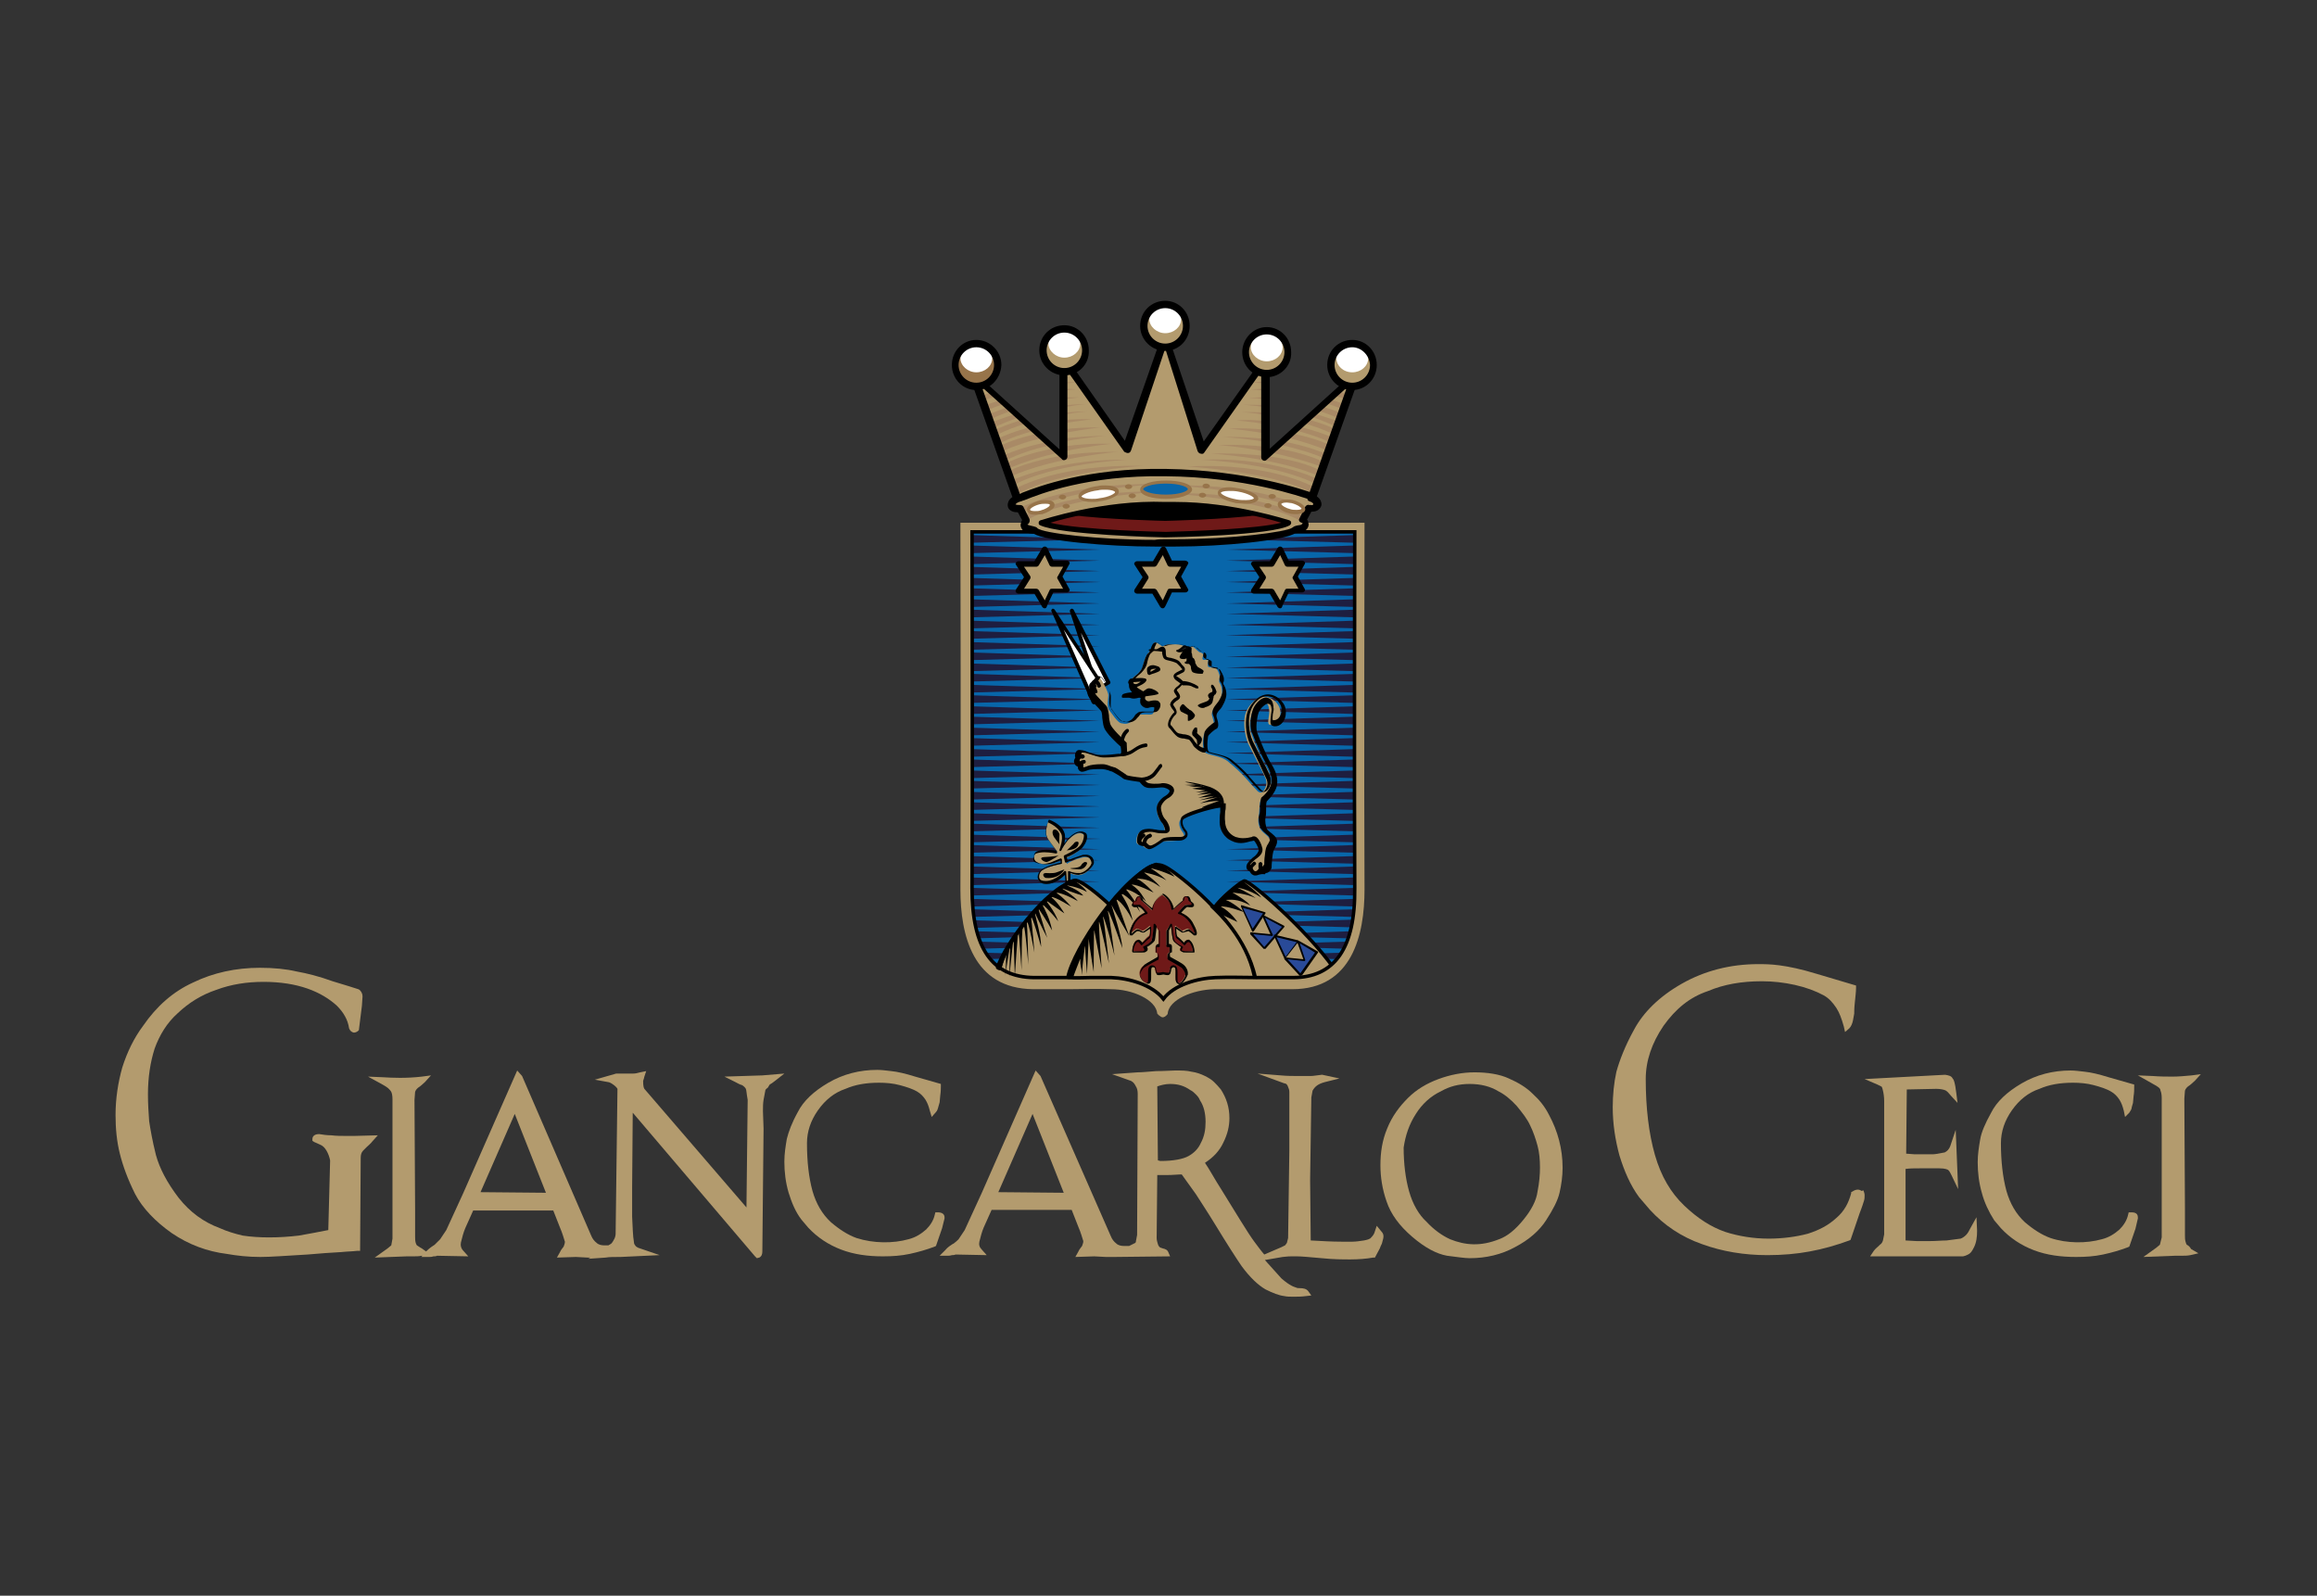 <svg xmlns="http://www.w3.org/2000/svg" xmlns:xlink="http://www.w3.org/1999/xlink" id="Livello_1" x="0px" y="0px" viewBox="0 0 379 261" style="enable-background:new 0 0 379 261;" xml:space="preserve"><rect x="0" y="0" width="379" height="261" fill="#333333" stroke="none"/><style type="text/css">	.st0{fill:#0665AA;}	.st1{fill:#1E1D41;}	.st2{fill:#CA9E67;}	.st3{fill:#D7AF00;}	.st4{fill:#284999;}	.st5{fill:#FFFFFF;}	.st6{fill:#181A13;}	.st7{fill:#701A17;}	.st8{fill:#B79700;}	.st9{fill:#0866AA;}	.st10{fill:#1E1E40;}	.st11{fill:#B39B6E;}	.st12{fill:none;stroke:#000000;stroke-width:0.567;stroke-linecap:round;stroke-linejoin:round;stroke-miterlimit:10;}	.st13{fill:#294A98;}	.st14{fill:none;stroke:#000000;stroke-width:0.567;stroke-miterlimit:10;}	.st15{fill:#1E1E1C;}	.st16{fill:#C89D66;}	.st17{fill:#6F1918;}	.st18{fill:#A98A66;}	.st19{fill:#97744A;}</style><g>	<path class="st9" d="M222.4,86.3h-32.2H158c0,0,0.1,41.8,0,59.1c-0.5,10.2,2.7,11.5,5.2,13.9c1.3-7.7,12.3-15.3,12.3-15.3  s3.4,1.4,5.8,3.8c3.8-4.6,7.9-6.7,7.9-6.7s6.8,3.8,9.2,7.3c2.4-3.4,5.5-4.5,5.5-4.5s11.6,9.4,14.2,14.7c2.8-2.4,4.2-6.7,4.2-13.2  C222.3,128.1,222.4,86.3,222.4,86.3"></path>	<polygon class="st10" points="222.3,134.3 222.3,133 200.5,133.7  "></polygon>	<polygon class="st10" points="222.3,136 222.3,134.7 200.5,135.4  "></polygon>	<path class="st10" d="M222.4,141.3c0-0.4,0-0.8,0-1.3l-21.8,0.7L222.4,141.3z"></path>	<polygon class="st10" points="222.3,139.5 222.3,138.2 200.6,138.9  "></polygon>	<path class="st10" d="M222.3,137.8c0-0.4,0-0.9,0-1.3l-21.8,0.7L222.3,137.8z"></path>	<path class="st10" d="M222.3,132.5c0-0.4,0-0.8,0-1.3l-21.8,0.7L222.3,132.5z"></path>	<polygon class="st10" points="222.3,127.3 222.3,126 200.5,126.7  "></polygon>	<polygon class="st10" points="222.3,125.5 222.3,124.2 200.5,124.9  "></polygon>	<polygon class="st10" points="222.3,130.8 222.3,129.5 200.5,130.2  "></polygon>	<polygon class="st10" points="222.3,129 222.3,127.7 200.5,128.4  "></polygon>	<path class="st10" d="M220.6,155.2c0.2-0.4,0.3-0.8,0.5-1.2l-20.6,0.6L220.6,155.2z"></path>	<path class="st10" d="M221.8,151.7c0.1-0.4,0.2-0.8,0.2-1.3l-21.5,0.7L221.8,151.7z"></path>	<path class="st10" d="M221.3,153.5c0.1-0.4,0.2-0.8,0.4-1.2l-21.1,0.7L221.3,153.5z"></path>	<path class="st10" d="M219.6,156.9c0.3-0.4,0.5-0.7,0.7-1.1l-19.8,0.6L219.6,156.9z"></path>	<path class="st10" d="M200.5,158.1l17.6,0.5c0.4-0.3,0.7-0.7,1-1.1L200.5,158.1z"></path>	<path class="st10" d="M222.4,143c0-0.4,0-0.8,0-1.3l-21.8,0.7L222.4,143z"></path>	<path class="st10" d="M222.4,145.2l-21.8,0.7l21.8,0.6c0-0.4,0-0.7,0-1.1v-0.1V145.2z"></path>	<path class="st10" d="M222.1,150c0.1-0.4,0.1-0.8,0.2-1.3l-21.7,0.7L222.1,150z"></path>	<path class="st10" d="M222.4,144.8c0-0.4,0-0.8,0-1.3l-21.8,0.7L222.4,144.8z"></path>	<path class="st10" d="M222.3,148.3c0-0.4,0.1-0.8,0.1-1.3l-21.8,0.7L222.3,148.3z"></path>	<path class="st10" d="M222.3,111.5c0-0.4,0-0.9,0-1.3l-21.8,0.7L222.3,111.5z"></path>	<polygon class="st10" points="222.4,97.5 222.4,96.2 200.5,96.9  "></polygon>	<polygon class="st10" points="222.3,99.3 222.3,98 200.6,98.7  "></polygon>	<polygon class="st10" points="222.3,102.8 222.3,101.5 200.6,102.2  "></polygon>	<polygon class="st10" points="222.4,95.8 222.4,94.5 200.5,95.2  "></polygon>	<polygon class="st10" points="222.3,101 222.3,99.7 200.6,100.4  "></polygon>	<polygon class="st10" points="222.3,123.8 222.3,122.5 200.5,123.2  "></polygon>	<polygon class="st10" points="222.4,88.8 222.4,87.5 200.5,88.2  "></polygon>	<path class="st10" d="M222.3,104.5c0-0.4,0-0.9,0-1.3l-21.8,0.7L222.3,104.5z"></path>	<polygon class="st10" points="222.4,92.3 222.4,91 200.6,91.7  "></polygon>	<path class="st10" d="M222.4,94c0-0.4,0-0.9,0-1.3l-21.8,0.7L222.4,94z"></path>	<path class="st10" d="M222.4,90.5c0-0.5,0-0.9,0-1.3l-21.8,0.7L222.4,90.5z"></path>	<polygon class="st10" points="222.3,106.3 222.3,105 200.5,105.7  "></polygon>	<polygon class="st10" points="222.3,118.5 222.3,117.2 200.5,117.9  "></polygon>	<polygon class="st10" points="200.5,121.4 222.3,122 222.3,120.7  "></polygon>	<polygon class="st10" points="222.3,116.8 222.3,115.5 200.5,116.2  "></polygon>	<polygon class="st10" points="222.3,120.3 222.3,119 200.5,119.7  "></polygon>	<polygon class="st10" points="222.3,108 222.3,106.7 200.5,107.4  "></polygon>	<polygon class="st10" points="222.3,109.8 222.3,108.5 200.5,109.2  "></polygon>	<polygon class="st10" points="222.3,115 222.3,113.7 200.5,114.4  "></polygon>	<polygon class="st10" points="222.3,113.3 222.3,112 200.5,112.7  "></polygon>	<polygon class="st10" points="158,111.5 179.9,110.9 158,110.2  "></polygon>	<polygon class="st10" points="158,109.8 179.9,109.2 158,108.5  "></polygon>	<polygon class="st10" points="158,113.3 179.9,112.7 158,112  "></polygon>	<polygon class="st10" points="158,104.5 179.9,103.9 158,103.2  "></polygon>	<polygon class="st10" points="158,106.3 179.9,105.7 158,105  "></polygon>	<polygon class="st10" points="158,108 179.9,107.4 158,106.7  "></polygon>	<polygon class="st10" points="158,126 158,126.9 158,127.3 179.9,126.7  "></polygon>	<polygon class="st10" points="179.9,128.4 158,127.7 158,128.3 158,129  "></polygon>	<polygon class="st10" points="158,116.8 179.9,116.2 158,115.5 158,116.1  "></polygon>	<polygon class="st10" points="158,115 179.9,114.4 158,113.7  "></polygon>	<path class="st10" d="M161.2,157.5c0.3,0.4,0.7,0.7,1,1.1l17.6-0.5L161.2,157.5z"></path>	<polygon class="st10" points="158,102.8 179.9,102.2 158,101.5  "></polygon>	<polygon class="st10" points="158,92.3 179.9,91.7 158,91  "></polygon>	<polygon class="st10" points="158,94 179.9,93.4 158,92.7  "></polygon>	<polygon class="st10" points="158,124.2 158,125.5 158,125.5 179.9,124.9  "></polygon>	<polygon class="st10" points="158,89.2 158,90.5 179.9,89.9  "></polygon>	<polygon class="st10" points="158,99.3 179.9,98.7 158,98  "></polygon>	<polygon class="st10" points="158,95.8 179.9,95.2 158,94.5  "></polygon>	<polygon class="st10" points="158,101 179.9,100.4 158,99.7  "></polygon>	<polygon class="st10" points="158,97.5 179.9,96.9 158,96.2  "></polygon>	<path class="st10" d="M179.9,147.7L158,147v0.3c0,0.3,0,0.7,0.1,1L179.9,147.7z"></path>	<path class="st10" d="M159.3,154c0.2,0.4,0.3,0.8,0.5,1.2l20.1-0.6L159.3,154z"></path>	<polygon class="st10" points="158,131.2 158,132.5 179.9,131.9  "></polygon>	<path class="st10" d="M160,155.8c0.2,0.4,0.5,0.8,0.7,1.1l19.1-0.5L160,155.8z"></path>	<polygon class="st10" points="158,136.5 158,137.8 179.9,137.2  "></polygon>	<polygon class="st10" points="158,133 158,134.3 179.9,133.7  "></polygon>	<polygon class="st10" points="158,134.7 158,136 179.9,135.4  "></polygon>	<polygon class="st10" points="158,88.8 179.9,88.2 158,87.5  "></polygon>	<path class="st10" d="M158.2,148.7c0,0.4,0.1,0.9,0.2,1.3l21.6-0.6L158.2,148.7z"></path>	<path class="st10" d="M158.4,150.5c0.1,0.4,0.2,0.8,0.2,1.3l21.3-0.6L158.4,150.5z"></path>	<polygon class="st10" points="158,122.5 158,123.8 179.9,123.2  "></polygon>	<path class="st10" d="M158.7,152.3c0.1,0.4,0.2,0.8,0.4,1.2l20.8-0.6L158.7,152.3z"></path>	<polygon class="st10" points="158,119 158,120.3 179.9,119.7  "></polygon>	<polygon class="st10" points="179.9,130.2 158,129.5 158,129.6 158,130.8  "></polygon>	<polygon class="st10" points="158,117.2 158,118.3 158,118.5 179.9,117.9  "></polygon>	<polygon class="st10" points="158,120.7 158,122 179.9,121.4  "></polygon>	<polygon class="st10" points="158,141.7 158,143 179.9,142.4  "></polygon>	<polygon class="st10" points="158,140 158,141.3 179.9,140.7  "></polygon>	<polygon class="st10" points="158,138.2 158,139.5 179.9,138.9  "></polygon>	<polygon class="st10" points="158,146.5 179.9,145.9 158,145.2  "></polygon>	<polygon class="st10" points="158,143.5 158,144.8 179.9,144.2  "></polygon>	<path class="st11" d="M203.5,144.1c-0.8,0.3-3.9,2.9-4.9,4.4c-3-3.2-6-5.4-6.7-5.9c-2.3-1.6-3.3-2-7.1,1.9  c-1.3,1.4-3.3,3.5-3.3,3.5s-3.8-3.6-5.5-4c-1.6-0.3-10.9,7.5-12.7,15.1l-0.1,0.2c1.6,1,3.5,1.5,5.8,1.5c5.1,0,8.5-0.1,12.7,0  c3.5,0.1,8.2,1.7,8.5,4.8c0.3-3.1,4.9-4.7,8.5-4.8c4.3-0.1,7.6,0,12.7,0c2.8,0,5.1-0.8,6.8-2.4C213.7,152,204.3,143.8,203.5,144.1"></path>	<path class="st12" d="M203.5,144.1c-0.8,0.3-3.9,2.9-4.9,4.4c-3-3.2-6-5.4-6.7-5.9c-2.3-1.6-3.3-2-7.1,1.9  c-1.3,1.4-3.3,3.5-3.3,3.5s-3.8-3.6-5.5-4c-1.6-0.3-10.9,7.5-12.7,15.1l-0.1,0.2c1.6,1,3.5,1.5,5.8,1.5c5.1,0,8.5-0.1,12.7,0  c3.5,0.1,8.2,1.7,8.5,4.8c0.3-3.1,4.9-4.7,8.5-4.8c4.3-0.1,7.6,0,12.7,0c2.8,0,5.1-0.8,6.8-2.4C213.7,152,204.2,143.8,203.5,144.1"></path>	<polygon class="st11" points="193.9,92.3 191.4,92.3 190.2,89.9 188.8,92.3 186,92.3 187.4,94.5 186,96.7 188.8,96.7 190.2,99.1   191.4,96.7 193.9,96.7 192.6,94.5  "></polygon>	<path d="M190.2,99.5c-0.2,0-0.3-0.1-0.4-0.2l-1.3-2.2H186c-0.2,0-0.3-0.1-0.4-0.2c-0.1-0.1-0.1-0.3,0-0.5l1.3-2l-1.3-2  c-0.1-0.1-0.1-0.3,0-0.4c0.1-0.1,0.2-0.2,0.4-0.2h2.6l1.3-2.2c0.1-0.1,0.2-0.2,0.4-0.2c0.2,0,0.3,0.1,0.4,0.2l1,2.1h2.2  c0.1,0,0.3,0.1,0.4,0.2c0.1,0.1,0.1,0.3,0,0.4l-1.1,2l1.1,2c0.1,0.1,0.1,0.3,0,0.4c-0.1,0.1-0.2,0.2-0.4,0.2h-2.2l-1,2.1  C190.5,99.4,190.4,99.5,190.2,99.5L190.2,99.5z M186.8,96.3h2c0.2,0,0.3,0.1,0.4,0.2l1,1.7l0.8-1.7c0.1-0.2,0.2-0.2,0.4-0.2h1.8  l-0.9-1.6c-0.1-0.1-0.1-0.3,0-0.4l0.9-1.6h-1.8c-0.2,0-0.3-0.1-0.4-0.2l-0.8-1.7l-1,1.7c-0.1,0.1-0.2,0.2-0.4,0.2h-2l1,1.5  c0.1,0.2,0.1,0.3,0,0.5L186.8,96.3z"></path>	<polygon class="st11" points="213.1,92.3 210.6,92.3 209.4,89.9 208,92.3 205.2,92.3 206.7,94.5 205.2,96.7 208,96.7 209.4,99.1   210.6,96.7 213.1,96.7 211.8,94.5  "></polygon>	<path d="M209.4,99.5c-0.2,0-0.3-0.1-0.4-0.2l-1.3-2.2h-2.6c-0.2,0-0.3-0.1-0.4-0.2c-0.1-0.1-0.1-0.3,0-0.5l1.3-2l-1.3-2  c-0.1-0.1-0.1-0.3,0-0.4c0.1-0.1,0.2-0.2,0.4-0.2h2.6l1.3-2.2c0.1-0.1,0.2-0.2,0.4-0.2c0.2,0,0.3,0.1,0.4,0.2l1,2.1h2.2  c0.2,0,0.3,0.1,0.4,0.2c0.1,0.1,0.1,0.3,0,0.4l-1.1,2l1.1,2c0.1,0.1,0.1,0.3,0,0.4c-0.1,0.1-0.2,0.2-0.4,0.2h-2.2l-1,2.1  C209.7,99.4,209.6,99.5,209.4,99.5L209.4,99.5z M206,96.3h2c0.2,0,0.3,0.1,0.4,0.2l1,1.7l0.8-1.7c0.1-0.2,0.2-0.2,0.4-0.2h1.8  l-0.9-1.6c-0.1-0.1-0.1-0.3,0-0.4l0.9-1.6h-1.8c-0.2,0-0.3-0.1-0.4-0.2l-0.8-1.7l-1,1.7c-0.1,0.1-0.2,0.2-0.4,0.2h-2l1,1.5  c0.1,0.2,0.1,0.3,0,0.5L206,96.3z"></path>	<polygon class="st11" points="174.6,92.3 172.1,92.3 170.9,89.9 169.5,92.3 166.7,92.3 168.1,94.5 166.7,96.7 169.5,96.7   170.9,99.1 172.1,96.7 174.6,96.7 173.3,94.5  "></polygon>	<path d="M170.9,99.5c-0.2,0-0.3-0.1-0.4-0.2l-1.3-2.2h-2.6c-0.2,0-0.3-0.1-0.4-0.2c-0.1-0.1-0.1-0.3,0-0.5l1.3-2l-1.3-2  c-0.1-0.1-0.1-0.3,0-0.4c0.1-0.1,0.2-0.2,0.4-0.2h2.6l1.3-2.2c0.1-0.1,0.2-0.2,0.4-0.2c0.2,0,0.3,0.1,0.4,0.2l1,2.1h2.2  c0.2,0,0.3,0.1,0.4,0.2c0.1,0.1,0.1,0.3,0,0.4l-1.1,2l1.1,2c0.1,0.1,0.1,0.3,0,0.4c-0.1,0.1-0.2,0.2-0.4,0.2h-2.2l-1,2.1  C171.2,99.4,171.1,99.5,170.9,99.5L170.9,99.5z M167.5,96.3h2c0.2,0,0.3,0.1,0.4,0.2l1,1.7l0.8-1.7c0.1-0.2,0.2-0.2,0.4-0.2h1.8  l-0.9-1.6c-0.1-0.1-0.1-0.3,0-0.4l0.9-1.6h-1.8c-0.2,0-0.3-0.1-0.4-0.2l-0.8-1.7l-1,1.7c-0.1,0.1-0.2,0.2-0.4,0.2h-2l1,1.5  c0.1,0.2,0.1,0.3,0,0.5L167.5,96.3z"></path>	<polygon class="st13" points="203.1,148.3 204.9,152.2 206.8,149.4  "></polygon>	<path d="M204.9,152.4L204.9,152.4c-0.1,0-0.1,0-0.1-0.1l-1.8-4c0-0.1,0-0.1,0-0.2c0,0,0.1-0.1,0.2,0l3.7,1.1c0,0,0.1,0,0.1,0.1  c0,0,0,0.1,0,0.1l-1.9,2.9C205,152.4,204.9,152.4,204.9,152.4 M203.3,148.5l1.6,3.4l1.7-2.5L203.3,148.5z"></path>	<polygon class="st13" points="206.6,149.7 208,152.9 204.6,152.6 206.8,155 209.9,151.5  "></polygon>	<path d="M206.8,155.2c0,0-0.1,0-0.1,0l-2.2-2.4c0,0,0-0.1,0-0.2c0-0.1,0.1-0.1,0.1-0.1l3.2,0.3l-1.3-2.9c0-0.1,0-0.1,0-0.2  c0,0,0.1-0.1,0.2,0l3.3,1.7c0,0,0.1,0.1,0.1,0.1c0,0,0,0.1,0,0.1l-3.1,3.6C206.9,155.2,206.9,155.2,206.8,155.2 M205,152.8l1.8,2.1  l2.9-3.3l-2.8-1.5l1.3,2.8c0,0,0,0.1,0,0.1c0,0-0.1,0.1-0.1,0.1L205,152.8z"></path>	<polygon class="st13" points="208.5,153.1 210.2,156.7 212.4,154  "></polygon>	<path d="M210.2,156.9L210.2,156.9c-0.1,0-0.1,0-0.1-0.1l-1.7-3.7c0-0.1,0-0.1,0-0.2c0,0,0.1-0.1,0.1,0l3.8,0.9c0.1,0,0.1,0,0.1,0.1  c0,0.1,0,0.1,0,0.1l-2.1,2.7C210.3,156.9,210.3,156.9,210.2,156.9 M208.8,153.3l1.5,3.2l1.8-2.4L208.8,153.3z"></path>	<polygon class="st13" points="212.4,154 213.4,157 210.2,156.7 212.7,159.5 215.3,155.7  "></polygon>	<path d="M212.7,159.6c0,0-0.1,0-0.1,0l-2.5-2.7c0,0,0-0.1,0-0.2c0-0.1,0.1-0.1,0.1-0.1l3,0.3l-1-2.8c0-0.1,0-0.1,0.1-0.2  c0,0,0.1,0,0.2,0l3,1.7c0,0,0.1,0.1,0.1,0.1c0,0,0,0.1,0,0.1l-2.6,3.7C212.8,159.6,212.8,159.6,212.7,159.6L212.7,159.6z   M210.6,156.9l2.1,2.3l2.4-3.4l-2.5-1.5l0.9,2.7c0,0,0,0.1,0,0.1c0,0-0.1,0.1-0.1,0.1L210.6,156.9z"></path>	<path class="st11" d="M190.2,166.4c-0.4,0-0.9-0.6-0.9-0.6c-0.2-2.3-4.1-4-7.6-4c-2.4-0.1-4.5,0-6.8,0c-1.3,0-2.6,0-4.1,0l-1.8,0  c-9.9-0.1-11.9-8.9-11.9-16.3c0.1-17.1,0-58.7,0-59.1v-0.9h66.1v0.9c0,0.4-0.1,42,0,59.1c0,7.4-2,16.3-11.8,16.3l-1.8,0  c-1.5,0-2.8,0-4.1,0c-2.3,0-4.4,0-6.9,0c-3.5,0.1-7.4,1.7-7.6,4C191.1,165.8,190.6,166.4,190.2,166.4 M178.3,159.9  c1.1,0,2.2,0,3.5,0c2.9,0.1,6.7,1.2,8.5,3.5c1.7-2.3,5.6-3.4,8.5-3.5c2.4-0.1,4.6,0,6.9,0c1.3,0,2.6,0,4.1,0l1.7,0  c6.8,0,10.2-4.8,10.1-14.6c-0.1-15.7,0-52.1,0-58.3h-62.6c0,6.1,0.1,42.5,0,58.3c0,9.8,3.3,14.5,10.1,14.6l1.7,0c1.5,0,2.8,0,4.1,0  C176,160,177.1,159.9,178.3,159.9"></path>	<path class="st14" d="M178.3,159.9c1.1,0,2.2,0,3.5,0c2.9,0.1,6.7,1.2,8.5,3.5c1.7-2.3,5.6-3.4,8.5-3.5c2.4-0.1,4.6,0,6.9,0  c1.3,0,2.6,0,4.1,0l1.7,0c6.8,0,10.2-4.8,10.1-14.6c-0.1-15.7,0-52.1,0-58.3h-62.6c0,6.1,0.1,42.5,0,58.3c0,9.8,3.3,14.5,10.1,14.6  l1.7,0c1.5,0,2.8,0,4.1,0C176,160,177.1,159.9,178.3,159.9"></path>	<polygon class="st5" points="175.3,99.9 181.3,111.7 179.5,112.7  "></polygon>	<path d="M179.5,113c0,0-0.1,0-0.1,0c-0.1,0-0.1-0.1-0.2-0.2L175,100c0-0.1,0-0.3,0.2-0.4c0.1-0.1,0.3,0,0.4,0.1l6,11.8  c0.1,0.1,0,0.3-0.1,0.4l-1.8,1C179.6,113,179.6,113,179.5,113 M176.8,103.5l2.9,8.8l1.2-0.7L176.8,103.5z"></path>	<polygon class="st5" points="172.3,99.9 178.9,114.9 180.3,112.1  "></polygon>	<path d="M178.9,115.2L178.9,115.2c-0.1,0-0.2-0.1-0.3-0.2l-6.6-15c-0.1-0.1,0-0.3,0.1-0.4c0.1-0.1,0.3,0,0.4,0.1l8,12.2  c0.1,0.1,0.1,0.2,0,0.3l-1.4,2.8C179.1,115.1,179.1,115.2,178.9,115.2 M174,103l4.9,11.1l1-2.1L174,103z"></path>	<path class="st11" d="M185.4,112.9c0,0-0.8-0.6-0.6-1.2c0.2-0.6,0.8-1.1,1.1-1.3c0.3-0.2,0.9-0.9,1-1.3c0.1-0.4,0.4-1.6,0.8-2.1  c0.2-0.3,0.3-0.3,0.5-0.7c0.2-0.3,0.4-1.2,0.7-1.2c0.6,0,1.1,0.7,1.3,0.6c0.3-0.1,0.3-0.1,0.5-0.2c0.3-0.1,1.8-0.2,2.5,0  c0.7,0.2,0.7,0.4,1.1,0.4c0.4,0,0.6-0.3,1,0c0.4,0.3,0.8,0.8,1,0.8c0,0,0.4,0.1,0.5,0.3c0.1,0.2-0.3,0.8,0,0.9  c0.3,0.1,0.7-0.1,0.8,0.1c0.1,0.2-0.2,1,0.1,1.1c0.3,0.1,1.2,0.1,1.3,0.3c0.1,0.1,0.5,0.8,0.5,1.3c0,0.5-0.2,0.7,0,1  c0.2,0.3,0.4,0.8,0.4,1.6c0,0.7-0.6,1.9-1,2.3c-0.3,0.3-0.9,0.9-0.6,1.6c0.2,0.7,0.4,1.4,0.2,1.5c-0.2,0.1-1.5,1-1.6,1.6  c-0.1,0.5-0.4,2.5,0.4,2.9c0.8,0.4,2.5,0.5,3.5,1.3c1.1,0.9,2.4,2.1,2.9,2.7c0.5,0.6,1.8,2,2,2.2c0.2,0.2,0.5,0.3,0.7,0.2  c0.2-0.1,1.1-1,0.6-2.3c-0.5-1.2-2-4-2.8-5.6c-0.7-1.6-0.9-3.9-0.4-5.2c0.6-1.4,1.9-2.7,3.3-2.5c1.4,0.2,2.6,1.6,2.3,3  c-0.3,1.5-1.4,1.7-1.8,1.5c-0.4-0.2,0.1-1.6,0-2.3c-0.1-0.6-0.1-1.2-0.9-1.4c-0.6-0.1-1.5,0.8-1.8,1.6c-0.4,0.9-0.6,2.6-0.3,3.4  c0.6,1.7,1.7,4.3,2.2,5.1c0.5,0.8,1.2,2,1.1,3.4c-0.1,0.7-0.7,1.8-1.7,2.6c-0.2,0.5-0.2,2.1-0.3,2.7c-0.2,0.6,0,1.7,0.4,2.2  c0.4,0.5,1.1,0.9,1.3,1.3c0.2,0.4,0.2,0.8-0.1,1.3c-0.3,0.5-0.4,0.8-0.5,1.9c-0.1,1-0.1,1.5-0.1,1.6c0,0.1-0.3,0.6-0.6,0.6  c-0.3,0-0.7,0.8-1.2,0.6c-0.5-0.1-0.6-0.7-0.6-0.7s-0.6-0.1-0.5-0.7c0.1-0.6,1-1.1,1.3-1.4c0.3-0.3,0.7-0.7,0.7-1.2  c-0.1-0.5-0.6-1.8-1.1-1.7c-0.5,0-1.9,0.7-3.4,0.1c-1.4-0.6-1.9-2-1.9-2.8c0-0.8,0-1.6,0.1-2.7c-1.5,0.1-6.4,1.4-6.7,2.2  c-0.3,0.7,0.1,1.5,0.5,2c0.4,0.5,0.2,1.2-0.9,1.3c-1.1,0.1-2.5,0-2.9,0.2c-0.4,0.3-1.7,1.2-2.1,1.1c-0.4-0.1-0.8-0.6-0.8-0.6  s-0.9,0.1-0.9-0.5c0-0.5,0-1.7,1.2-1.8c1.2-0.1,1.6,0.2,2.2,0.2c0.6,0,1,0.1,1.2-0.2c0.1-0.3-0.2-1.2-0.6-1.6  c-0.4-0.4-0.7-1.4-0.7-2.1c0-0.6,0.7-1.4,1.3-1.8c0.6-0.3,1-0.8,0.8-1.3c-0.2-0.4-1-0.7-1.5-0.7c-0.5,0-1.9,0.1-2.4,0  c-0.6-0.1-1-0.9-1-0.9s-2.3-0.3-2.6-0.5c-0.4-0.2-1.7-1.1-2.1-1.2c-0.3-0.1-1.4-0.5-1.7-0.4c-0.3,0-1.8,0-2.4,0.3  c-0.7,0.3-0.8,0.3-1,0.1c-0.3-0.3,0-0.7-0.1-0.7c-0.1,0-0.4,0.1-0.6-0.5c-0.1-0.4,0.3-0.7,0.3-0.7s-0.4-1.1,0.6-1  c1,0.1,2,0.8,3.4,0.8c1.4,0,3.3-0.3,3.4-0.2c0.1,0,0-1.6,0-1.6s-2.4-2.1-2.7-3.1c-0.3-1-0.2-2.4-0.5-2.8c-0.3-0.4-1.6-1.7-1.6-1.7  s-0.6-0.8-0.6-1.1c0.1-0.3,0.4-0.6,0.4-0.6s-0.3-0.5,0.1-0.9c0.4-0.4,0.7-1.2,1.1-0.9c0.4,0.2,1.5,2.4,1.5,2.9  c0,0.5-0.3,1.9,0.1,2.4c0.4,0.5,1.4,2.1,2,2.2c0.6,0.1,1,0.2,1.7-0.3c0.7-0.6,0.5-0.7,1-1c0.5-0.3,2.1,0,2.4-0.2  c0.3-0.2,0.6-1.2,0.2-1.3c-0.5-0.1-1.3,0.1-1.4,0.1c-0.2,0-0.7-0.3-0.7-0.7c0-0.4,0.1-0.8,0.1-0.8S185.5,113.1,185.4,112.9"></path>	<path d="M205.4,143.2c-0.1,0-0.1,0-0.2,0c-0.5-0.1-0.7-0.5-0.8-0.7c-0.3-0.1-0.6-0.4-0.5-0.9c0.1-0.5,0.6-0.9,1-1.3  c0.1-0.1,0.3-0.2,0.4-0.3c0.3-0.3,0.6-0.7,0.6-1c-0.1-0.5-0.6-1.4-0.8-1.5c-0.1,0-0.3,0.1-0.5,0.1c-0.4,0.1-1,0.3-1.6,0.3  c-0.5,0-1-0.1-1.4-0.3c-1.5-0.6-2.1-2-2.1-3.1c0-0.6,0-1.1,0.1-1.7c0-0.2,0-0.4,0-0.7c-1.8,0.2-5.8,1.5-6.1,2  c-0.2,0.6,0.1,1.2,0.5,1.7c0.3,0.3,0.3,0.7,0.2,1c-0.2,0.4-0.7,0.7-1.3,0.7c-0.3,0-0.7,0-1,0c-0.7,0-1.5,0-1.7,0.2  c-0.6,0.4-1.7,1.2-2.2,1.2l-0.1,0c-0.4-0.1-0.7-0.4-0.8-0.5c-0.3,0-0.7-0.1-0.9-0.3c-0.1-0.1-0.2-0.3-0.2-0.5l0-0.1  c0-0.6,0.1-1.8,1.5-1.9c0.8-0.1,1.3,0.1,1.6,0.1c0.4,0.1,0.7,0.1,0.9,0.1c0.1,0,0.2,0,0.3,0c0.2,0,0.3,0,0.3,0  c0-0.1-0.2-0.9-0.6-1.3c-0.4-0.5-0.8-1.5-0.8-2.3c0-0.8,0.8-1.7,1.4-2c0.5-0.3,0.8-0.7,0.7-0.9c-0.1-0.2-0.7-0.5-1.2-0.5l-0.2,0  c-0.3,0-0.9,0.1-1.4,0.1c-0.5,0-0.8,0-1-0.1c-0.5-0.1-0.9-0.7-1.1-0.9c-0.7-0.1-2.2-0.3-2.6-0.5c-0.1-0.1-0.3-0.2-0.4-0.3  c-0.4-0.3-1.3-0.8-1.5-0.9c-0.1,0-0.4-0.1-0.6-0.2c-0.3-0.1-0.8-0.2-1-0.2c-0.1,0-0.2,0-0.4,0c-0.5,0-1.6,0-2,0.2  c-0.8,0.3-1,0.3-1.3,0.1l-0.1-0.1c-0.2-0.2-0.2-0.5-0.2-0.6c-0.3-0.1-0.5-0.3-0.6-0.7c-0.1-0.3,0.1-0.6,0.2-0.8  c-0.1-0.2-0.1-0.6,0.1-0.9c0.1-0.2,0.3-0.4,0.8-0.3c0.4,0,0.9,0.2,1.4,0.4c0.6,0.2,1.2,0.4,2,0.4c0.9,0,2-0.1,2.7-0.2  c0.2,0,0.4,0,0.5,0c0-0.3,0-0.8-0.1-1.2c-0.5-0.4-2.4-2.2-2.7-3.1c-0.2-0.5-0.2-1.1-0.3-1.6c0-0.5-0.1-1-0.2-1.1  c-0.3-0.4-1.6-1.7-1.6-1.7c-0.2-0.3-0.7-0.9-0.6-1.4c0.1-0.2,0.2-0.5,0.3-0.6c-0.1-0.3-0.1-0.7,0.3-1c0.1-0.1,0.2-0.3,0.4-0.4  c0.2-0.3,0.5-0.6,0.8-0.6c0.1,0,0.2,0,0.3,0.1c0.5,0.3,1.7,2.6,1.7,3.1c0,0.1,0,0.3,0,0.5c0,0.5-0.1,1.4,0.1,1.7  c0.1,0.1,0.2,0.3,0.3,0.4c0.3,0.5,1.1,1.6,1.5,1.6l0.2,0c0.4,0.1,0.6,0.2,1.3-0.3c0.3-0.3,0.4-0.4,0.5-0.6c0.1-0.2,0.2-0.3,0.5-0.5  c0.2-0.2,0.6-0.2,1.1-0.2c0.2,0,0.4,0,0.6,0c0.2,0,0.3,0,0.5,0c0.2,0,0.3,0,0.3,0c0.1,0,0.2-0.2,0.2-0.5c0-0.2,0-0.2,0-0.2  c-0.3-0.1-0.7,0-1,0.1c-0.2,0-0.3,0-0.3,0c-0.3,0-1-0.4-1-1c0-0.2,0-0.5,0.1-0.6c-0.4-0.2-1.1-0.6-1.2-0.8c-0.1,0-0.9-0.7-0.7-1.5  c0.2-0.8,1.2-1.5,1.2-1.5c0.3-0.2,0.8-0.8,0.9-1.1c0-0.1,0.1-0.2,0.1-0.3c0.2-0.6,0.4-1.4,0.7-1.9c0.1-0.1,0.1-0.2,0.2-0.2  c0.1-0.1,0.2-0.2,0.3-0.4c0-0.1,0.1-0.2,0.1-0.3c0.2-0.6,0.4-1.1,0.8-1.1c0.5,0,0.9,0.3,1.2,0.5c0,0,0.1,0.1,0.1,0.1l0.4-0.2  c0.3-0.1,1.2-0.1,1.3-0.1c0.3,0,0.9,0,1.4,0.1c0.4,0.1,0.6,0.2,0.7,0.3c0.1,0.1,0.2,0.1,0.3,0.1c0.1,0,0.2,0,0.3-0.1  c0.3-0.1,0.6-0.1,1,0.1c0.2,0.1,0.4,0.3,0.6,0.5c0.1,0.1,0.3,0.2,0.3,0.2c0.3,0.1,0.7,0.2,0.7,0.5c0.1,0.1,0,0.3,0,0.5  c0,0.1,0,0.2,0,0.3c0,0,0.2,0,0.2,0c0.5,0,0.6,0.2,0.7,0.3c0,0.1,0,0.3,0,0.5c0,0.1,0,0.4,0,0.5c0.1,0,0.2,0,0.4,0.1  c0.6,0.1,0.9,0.1,1,0.3c0.1,0.2,0.6,0.9,0.6,1.5c0,0.2,0,0.4-0.1,0.5c0,0.2,0,0.2,0,0.3c0.2,0.3,0.5,0.8,0.5,1.7  c0,0.8-0.7,2.1-1,2.4c-0.4,0.4-0.7,0.8-0.6,1.3c0.2,0.6,0.5,1.6,0,1.9c-0.3,0.1-1.4,1-1.4,1.3c-0.3,2.1,0.1,2.5,0.2,2.5  c0.3,0.1,0.6,0.2,1.1,0.3c0.8,0.2,1.8,0.4,2.6,1c1.1,0.9,2.4,2.1,2.9,2.8c0.5,0.6,1.8,2,2,2.2c0.1,0.1,0.3,0.2,0.4,0.1  c0.1-0.1,0.8-0.8,0.4-1.9c-0.3-0.6-0.8-1.7-1.3-2.8c-0.5-1-1-2.1-1.4-2.9c-0.8-1.7-0.9-4.1-0.4-5.5c0.6-1.4,2-2.9,3.6-2.7  c0.8,0.1,1.6,0.6,2.1,1.3c0.5,0.6,0.6,1.4,0.5,2.1c-0.2,1.2-1,1.8-1.7,1.8c-0.2,0-0.3,0-0.5-0.1c-0.4-0.2-0.3-0.9-0.2-1.6  c0-0.3,0.1-0.7,0.1-0.9l0-0.2c-0.1-0.6-0.1-0.8-0.6-0.9c-0.4,0-1.2,0.7-1.5,1.4c-0.3,0.8-0.5,2.4-0.3,3.2c0.6,1.7,1.7,4.2,2.2,5  c0.5,0.8,1.3,2.1,1.1,3.6c-0.1,0.9-0.8,1.9-1.7,2.8c-0.1,0.3-0.1,0.8-0.1,1.3c0,0.5,0,1-0.1,1.3c-0.1,0.5,0,1.5,0.3,2  c0.2,0.2,0.4,0.4,0.7,0.6c0.2,0.2,0.5,0.4,0.7,0.7c0.4,0.6,0.1,1.2-0.1,1.6c-0.3,0.5-0.4,0.8-0.5,1.8c-0.1,0.9-0.1,1.4-0.1,1.5  c0,0.2-0.4,0.9-0.9,0.9c0,0-0.2,0.1-0.2,0.2C206,142.9,205.8,143.2,205.4,143.2 M205.1,136.8c0.8,0,1.3,1.5,1.4,2  c0.1,0.7-0.4,1.2-0.8,1.5c-0.1,0.1-0.3,0.2-0.4,0.3c-0.3,0.3-0.8,0.6-0.8,0.9c0,0.3,0.1,0.3,0.2,0.3l0.2,0l0,0.2  c0,0,0.1,0.4,0.4,0.5l0.1,0c0.1,0,0.3-0.1,0.4-0.3c0.2-0.2,0.4-0.3,0.6-0.4c0.1,0,0.3-0.3,0.4-0.4c0-0.3,0-0.9,0.1-1.5  c0.1-1.1,0.2-1.4,0.6-2c0.3-0.5,0.3-0.8,0.1-1c-0.1-0.2-0.3-0.3-0.5-0.5c-0.2-0.2-0.5-0.4-0.7-0.7c-0.5-0.6-0.6-1.9-0.4-2.5  c0.1-0.2,0.1-0.7,0.1-1.1c0-0.6,0.1-1.3,0.2-1.6l0.1-0.1c1-0.8,1.5-1.8,1.6-2.4c0.1-1.3-0.5-2.4-1-3.3c-0.5-0.8-1.6-3.3-2.3-5.1  c-0.3-1-0.1-2.7,0.3-3.7c0.4-0.9,1.4-1.9,2.2-1.8c0.9,0.2,1,0.8,1.1,1.4l0,0.2c0.1,0.3,0,0.7-0.1,1.1c0,0.3-0.1,0.8,0,1  c0,0,0.1,0,0.2,0c0.4,0,1-0.3,1.2-1.3c0.1-0.6,0-1.1-0.4-1.6c-0.4-0.6-1-0.9-1.7-1c-1.3-0.2-2.5,1.1-2.9,2.3  c-0.5,1.3-0.4,3.4,0.3,5c0.4,0.8,0.9,1.8,1.4,2.8c0.6,1.1,1.1,2.1,1.4,2.8c0.3,0.8,0.2,1.4,0,1.8c-0.2,0.5-0.5,0.8-0.8,0.9  c-0.3,0.1-0.7,0-1-0.3c-0.2-0.2-1.5-1.6-2-2.2c-0.5-0.6-1.8-1.8-2.9-2.7c-0.6-0.5-1.5-0.7-2.3-0.9c-0.4-0.1-0.8-0.2-1.1-0.3  c-0.7-0.3-0.9-1.3-0.6-3.2c0.1-0.7,1.4-1.6,1.7-1.8c0-0.1,0-0.6-0.3-1.2c-0.3-0.8,0.4-1.5,0.7-1.9c0.3-0.3,0.9-1.4,0.9-2.1  c0-0.8-0.2-1.2-0.4-1.4c-0.2-0.3-0.1-0.6-0.1-0.8c0-0.1,0.1-0.2,0.1-0.4c0-0.4-0.3-1-0.5-1.1c0,0-0.4,0-0.6-0.1  c-0.2,0-0.4-0.1-0.5-0.1c-0.5-0.1-0.4-0.7-0.3-1.1c0,0,0-0.1,0-0.1h0c-0.2,0-0.5,0-0.6-0.1c-0.4-0.2-0.3-0.6-0.2-0.9  c0,0,0-0.1,0-0.1c-0.1,0-0.2-0.1-0.3-0.1c-0.2,0-0.4-0.2-0.6-0.4c-0.2-0.1-0.3-0.3-0.5-0.4c-0.1-0.1-0.2-0.1-0.2-0.1  c-0.1,0-0.1,0-0.2,0.1c-0.1,0-0.3,0.1-0.4,0.1c-0.3,0-0.5-0.1-0.6-0.2c-0.1-0.1-0.3-0.2-0.6-0.2c-0.3-0.1-0.7-0.1-1.2-0.1  c-0.6,0-1,0.1-1.1,0.1l-0.7,0.2c-0.2,0-0.3-0.1-0.5-0.2c-0.2-0.2-0.5-0.4-0.8-0.4c0,0.1-0.2,0.5-0.3,0.7c0,0.1-0.1,0.3-0.1,0.4  c-0.1,0.3-0.2,0.4-0.4,0.5c0,0.1-0.1,0.1-0.2,0.2c-0.3,0.4-0.5,1.2-0.6,1.7c0,0.1-0.1,0.2-0.1,0.3c-0.2,0.5-0.8,1.2-1.1,1.4  c-0.3,0.2-0.8,0.7-1,1.2c-0.1,0.3,0.3,0.7,0.5,0.9c0.1,0.1,0.8,0.5,1.3,0.8l0.2,0.1l0,0.2c0,0-0.1,0.4-0.1,0.8  c0,0.1,0.3,0.4,0.5,0.4c0,0,0.1,0,0.2,0c0.3-0.1,0.9-0.2,1.3-0.1c0.3,0.1,0.4,0.3,0.5,0.5c0.1,0.5-0.2,1.1-0.6,1.3  c-0.2,0.1-0.5,0.1-1,0.1c-0.2,0-0.4,0-0.6,0c-0.5,0-0.7,0.1-0.8,0.1c-0.2,0.1-0.3,0.2-0.4,0.4c-0.1,0.2-0.3,0.3-0.6,0.7  c-0.6,0.5-1.1,0.5-1.7,0.4l-0.2,0c-0.6-0.1-1.2-0.9-1.9-1.9c-0.1-0.2-0.2-0.3-0.3-0.4c-0.3-0.4-0.3-1.2-0.2-2.1c0-0.2,0-0.3,0-0.4  c0-0.4-1-2.4-1.4-2.6c0,0-0.2,0.3-0.3,0.4c-0.1,0.2-0.3,0.4-0.4,0.5c-0.2,0.2-0.1,0.5-0.1,0.5l0.1,0.2l-0.2,0.2  c-0.1,0.1-0.3,0.3-0.3,0.4c0,0.1,0.2,0.5,0.5,0.9c0,0,1.2,1.3,1.6,1.7c0.2,0.3,0.3,0.8,0.4,1.5c0,0.5,0.1,1,0.2,1.4  c0.2,0.7,2,2.4,2.6,3l0.1,0.1l0,0.1c0.1,1.7,0.1,1.8,0,1.9l-0.1,0.1h-0.2l0,0c0,0-0.3,0-0.6,0.1c-0.7,0.1-1.8,0.2-2.7,0.2h-0.1  c-0.8,0-1.5-0.3-2.2-0.5c-0.4-0.1-0.8-0.3-1.2-0.3h-0.1c-0.1,0-0.2,0-0.2,0.1c-0.1,0.1,0,0.4,0,0.5l0.1,0.2l-0.2,0.1  c0,0-0.2,0.2-0.2,0.4c0.1,0.3,0.2,0.3,0.2,0.3h0.1l0.1,0c0.1,0,0.3,0.1,0.2,0.5c0,0.1,0,0.2,0,0.3c0,0,0.1,0,0.1,0  c0.1,0,0.4-0.1,0.6-0.2c0.5-0.2,1.4-0.3,2.2-0.3c0.1,0,0.2,0,0.3,0c0.3,0,0.7,0.1,1.2,0.3c0.2,0.1,0.4,0.1,0.6,0.2  c0.3,0,0.8,0.4,1.7,1c0.2,0.1,0.3,0.2,0.4,0.3c0.2,0.1,1.4,0.3,2.5,0.4l0.1,0l0.1,0.1c0.1,0.2,0.5,0.7,0.9,0.8  c0.1,0,0.4,0.1,0.9,0.1c0.5,0,1,0,1.3-0.1l0.2,0c0.6,0,1.5,0.3,1.7,0.9c0.2,0.5-0.2,1.2-1,1.6c-0.5,0.3-1.1,1-1.1,1.5  c0,0.6,0.3,1.5,0.7,1.9c0.4,0.4,0.9,1.5,0.7,1.9c-0.2,0.4-0.6,0.4-0.8,0.4c-0.1,0-0.2,0-0.3,0c-0.3,0-0.7,0-1.1-0.1  c-0.4-0.1-0.8-0.2-1.5-0.1c-0.8,0.1-0.9,0.7-0.9,1.4l0,0.1c0.1,0.1,0.2,0.2,0.5,0.2l0.2,0l0.2,0.1c0.1,0.1,0.3,0.4,0.6,0.4  c0.3,0,1-0.4,1.9-1.1c0.3-0.2,1-0.3,2.1-0.3c0.3,0,0.6,0,0.9,0c0.4,0,0.7-0.2,0.8-0.4c0-0.1,0-0.3-0.1-0.4  c-0.5-0.6-0.9-1.4-0.6-2.3c0.3-1,5.7-2.3,7-2.4l0.3,0l0,0.3c0,0.4,0,0.7-0.1,1c0,0.6-0.1,1.1,0,1.7c0,0.9,0.5,2,1.7,2.5  c0.4,0.1,0.7,0.2,1.2,0.2c0.6,0,1.1-0.1,1.5-0.2C204.7,136.9,204.9,136.8,205.1,136.8"></path>	<path d="M197,123.1c-0.8,0-1.7-1-1.7-1c-0.1-0.1-0.2-0.3-0.3-0.5c-0.2-0.2-0.3-0.5-0.5-0.6c-0.2-0.1-0.5-0.1-0.8-0.2  c-0.4,0-0.8-0.1-1.1-0.3c-0.4-0.3-0.8-0.8-1.2-1.3l-0.2-0.2c-0.5-0.7,0.4-2.1,0.9-2.5c0-0.1-0.2-0.4-0.3-0.5  c-0.2-0.2-0.3-0.5-0.4-0.7c0-0.6,0.8-1.2,1.1-1.3c0-0.1-0.1-0.3-0.2-0.4c-0.2-0.3-0.4-0.6-0.2-0.8c0.1-0.2,0.3-0.4,0.6-0.6  c0.1-0.1,0.3-0.3,0.4-0.4c-0.1-0.1-0.3-0.2-0.4-0.3c-0.3-0.2-0.6-0.4-0.7-0.7c-0.2-0.5,0.4-0.8,0.8-1c0.2-0.1,0.4-0.2,0.6-0.3  c0-0.1-0.2-0.2-0.3-0.4c-0.2-0.2-0.3-0.3-0.5-0.5c-0.1-0.2-0.8-0.4-1.2-0.5c-0.5-0.1-0.8-0.2-0.9-0.3c-0.3-0.2-0.3-0.6-0.4-0.9  c0-0.2,0-0.2,0-0.3c-0.1,0-1.1-0.2-1.9-0.1c-0.2,0-0.3-0.1-0.3-0.2c0-0.2,1.2-0.1,1.3-0.1c0.5-0.2,1-0.8,1.4-0.1  c0.1,0.2,0.1,0.5,0.1,0.8c0,0.2,0.1,0.5,0.1,0.5c0.1,0.1,0.5,0.2,0.7,0.2c0.8,0.2,1.3,0.4,1.5,0.7c0.1,0.1,0.2,0.2,0.3,0.4  c0.3,0.3,0.6,0.5,0.5,0.9c0,0.1-0.1,0.3-0.3,0.4c-0.2,0.1-0.4,0.2-0.6,0.3c-0.2,0.1-0.5,0.2-0.5,0.3c0.1,0,0.3,0.2,0.5,0.3  c0.4,0.3,0.8,0.6,0.6,0.9c-0.1,0.2-0.4,0.5-0.6,0.7c-0.2,0.1-0.4,0.3-0.4,0.4c0,0,0.1,0.2,0.2,0.3c0.2,0.3,0.4,0.6,0.3,0.9  c0,0.1-0.1,0.2-0.2,0.3c-0.5,0.3-0.9,0.7-0.9,0.8c0,0.1,0.1,0.3,0.2,0.4c0.2,0.3,0.6,0.9,0.2,1.3c-0.5,0.4-1,1.4-0.8,1.7l0.2,0.2  c0.3,0.4,0.7,1,1,1.1c0.1,0.1,0.5,0.1,0.8,0.2c0.4,0,0.7,0.1,1,0.2c0.4,0.2,0.6,0.5,0.8,0.8c0.1,0.2,0.2,0.3,0.3,0.4  c0.4,0.5,1.1,0.9,1.4,0.8c0.1-0.1,0.3,0,0.4,0.1c0.1,0.1,0,0.3-0.1,0.4C197.2,123.1,197.1,123.1,197,123.1"></path>	<path d="M185.8,112.5c-0.3,0-1.1-0.2-1.2-0.7c-0.1-0.1-0.1-0.4,0.2-0.7c0,0,0.1-0.1,0.2-0.1c0,0,0.9-0.1,1.6-0.1  c0.5,0,0.7,0.1,0.8,0.1c0.1,0.1,0.2,0.2,0.1,0.3c-0.1,0.5-1.4,1-1.4,1C185.9,112.5,185.9,112.5,185.8,112.5 M185.1,111.6  C185.1,111.6,185.1,111.7,185.1,111.6c0,0.1,0.4,0.3,0.7,0.3h0c0.2,0,0.5-0.2,0.8-0.4C186.1,111.5,185.4,111.6,185.1,111.6"></path>	<path d="M188,110.4C188,110.4,188,110.4,188,110.4c-0.2,0-0.2-0.1-0.3-0.2c0-0.1-0.2-0.6,0-1c0.2-0.2,0.4-0.4,0.9-0.4  c0.2,0,0.5,0.1,0.8,0.2c0.1,0,0.4,0.2,0.4,0.5c0,0.3-0.4,0.4-0.9,0.6c-0.3,0.1-0.7,0.2-0.8,0.3C188.2,110.4,188.1,110.4,188,110.4   M188.7,109.4c-0.2,0-0.4,0.1-0.5,0.2c0,0,0,0.3,0,0.3c0.2-0.1,0.5-0.3,0.7-0.4c0,0,0.3-0.2,0.3-0.2  C189.1,109.4,188.8,109.4,188.7,109.4"></path>	<path d="M186.8,114c0.9-0.2,2.8-0.3,2.7-0.6c-0.1-0.3-0.8-0.7-1.4-0.8c-0.6-0.1-0.7,0.4-1.6,0.7c-0.1,0-1-0.1-1-0.1  s-1.1,0.1-1.4,0.2c-0.3,0.1-0.6,0.1-0.6,0.6c0,0.3,1,0,1.5,0.2C185.6,114.4,186.3,114.1,186.8,114"></path>	<path d="M183.5,122c-0.2,0-0.3-0.1-0.3-0.3c0-1.4,0.6-2.1,1-2.4c0.1-0.1,0.3-0.1,0.4,0c0.1,0.1,0.1,0.3,0,0.4c-0.4,0.4-0.8,1-0.8,2  C183.8,121.9,183.7,122,183.5,122"></path>	<path d="M183.6,123.7c-0.2,0-0.3-0.1-0.3-0.3c0-0.2,0.1-0.3,0.3-0.3c0,0,0.9,0,1.6-0.5l0.3-0.2c0.6-0.4,1.1-0.7,1.9-0.8  c0.2,0,0.3,0.1,0.3,0.3c0,0.2-0.1,0.3-0.3,0.3c-0.7,0.1-1.1,0.3-1.7,0.7l-0.3,0.2C184.7,123.6,183.6,123.7,183.6,123.7L183.6,123.7  z"></path>	<path d="M186.7,127.8c-0.2,0-0.3,0-0.3,0c-0.2,0-0.3-0.2-0.3-0.3c0-0.2,0.2-0.3,0.3-0.3c0,0,1.5,0.1,2.3-0.9  c0.5-0.6,0.9-1.2,0.9-1.2c0.1-0.1,0.3-0.2,0.4-0.1c0.1,0.1,0.1,0.3,0.1,0.4c0,0-0.4,0.5-0.9,1.2  C188.5,127.6,187.3,127.8,186.7,127.8"></path>	<path d="M195.7,112.6c-0.1,0-0.4-0.2-0.5-0.2c-0.5-0.3-0.8-0.3-1.6-0.3c-0.1,0-0.1,0-0.1,0c-0.2,0-0.3-0.2-0.2-0.3  c0-0.2-0.1-0.5,0.1-0.4c0.9,0,1.9,0.4,2.5,0.8c0.1,0.1,0.2,0.3,0.1,0.4C195.9,112.6,195.8,112.6,195.7,112.6"></path>	<path d="M198.9,112.9c0-0.1-0.1-0.2-0.1-0.3c-0.2-0.3-0.3-0.6-0.5-0.6c-0.1,0-0.2,0-0.2,0.2l0,0.1l0,0.1c0.1,0.1,0.3,0.5,0.2,0.7  c0,0.1-0.1,0.1-0.1,0.1c-0.5,0.2-0.6,0.4-0.6,0.6c0,0.1,0.1,0.2,0.1,0.3c0.1,0.1,0.2,0.2,0.1,0.2c0,0.1-0.1,0.1-0.1,0.2  c-0.2,0.2-0.5,0.3-0.8,0.4c-0.3,0.1-0.6,0.2-0.9,0.4l-0.1,0.1l0.1,0.1c0,0,0.2,0.3,0.7,0.3c0.1,0,0.3,0,0.4-0.1  c0.7-0.2,1.1-0.5,1.2-0.8c0.1-0.2,0.1-0.5,0.2-0.8c0-0.1,0-0.3,0.1-0.3c0-0.1,0.1-0.2,0.2-0.2C198.9,113.4,199.1,113.2,198.9,112.9  "></path>	<path d="M196.5,120.6c-0.1-0.2-0.3-0.3-0.4-0.4c-0.1-0.1-0.3-0.3-0.3-0.3c0.1-0.3,0-0.8,0-0.8c0-0.1,0-0.1-0.1-0.1  c-0.1,0-0.1,0-0.2,0c-0.1,0-0.5,0.5-0.5,0.9c0,0.1,0,0.3,0.1,0.4c0.1,0.1,0.2,0.2,0.3,0.3c0.2,0.2,0.4,0.4,0.4,0.6  c0,0.4,0.1,0.7,0.1,0.7c0,0.1,0.1,0.1,0.1,0.1h0c0.1,0,0.1,0,0.1-0.1C196.4,121.7,196.8,121,196.5,120.6"></path>	<path d="M195.3,116.7c-0.4-0.5-0.5-0.5-0.7-0.6c0,0-0.1,0-0.1-0.1c-0.2-0.1-0.4-0.3-0.6-0.5c-0.1-0.1-0.2-0.2-0.3-0.3  c-0.1,0-0.1,0-0.2,0c0,0-0.5,0.4-0.4,0.8c0,0.1,0.1,0.3,0.2,0.4c0.2,0.1,0.4,0.2,0.6,0.3c0.2,0.1,0.5,0.2,0.5,0.3  c0,0.3,0,0.7,0,0.8c0,0.1,0,0.1,0.1,0.1c0,0,0.1,0,0.1,0c0,0,0,0,0,0c0.1,0,0.8-0.3,0.9-0.7C195.5,117.1,195.5,116.9,195.3,116.7"></path>	<path d="M196.3,109.3c-0.1,0-0.1-0.1-0.2-0.1c-0.2-0.1-0.3-0.2-0.5-0.6c-0.1-0.1-0.1-0.3-0.1-0.4c-0.1-0.3-0.2-0.6-0.4-0.6  c0,0-0.1-0.3-0.1-0.4c0-0.2,0-0.3-0.1-0.4c0-0.1,0-0.3,0-0.4c0-0.2,0.1-0.4-0.1-0.5c-0.1-0.1-0.3-0.2-0.5-0.2  c-0.2,0-0.2,0.1-0.3,0.1c0,0-0.8,1.1-1,1.5c-0.1,0.1,0,0.3,0,0.3c0.1,0.2,0.4,0.2,0.7,0.2c0.1,0,0.3-0.1,0.4-0.1  c0,0.3,0,0.5-0.1,0.5c-0.2,0-0.2,0.1-0.2,0.2c0,0.1,0,0.2,0.7,0.2c0.1,0.1,0.3,0.3,0.3,0.5v0c0,0.3,0.1,0.8,0.4,0.9  c0.2,0.1,0.7,0.2,1.1,0.2c0.1,0,0.2,0,0.3,0c0.2,0,0.2-0.1,0.2-0.2C197,109.7,196.8,109.6,196.3,109.3"></path>	<path class="st15" d="M192.6,106.4c0,0,0.5-0.1,0.7-0.3c0.2-0.2,0.5-0.4,0.5-0.4s0.8,0.1,0.4,0.4  C193.8,106.4,192.8,106.7,192.6,106.4"></path>	<path d="M192.9,106.7c-0.2,0-0.4-0.1-0.5-0.2c0,0,0-0.1,0-0.1c0,0,0.1-0.1,0.1-0.1c0.2,0,0.5-0.2,0.6-0.3c0.2-0.2,0.5-0.4,0.5-0.4  c0,0,0.1,0,0.1,0c0.2,0,0.6,0.1,0.6,0.3c0,0.1,0,0.2-0.2,0.3C194,106.5,193.4,106.7,192.9,106.7 M193.8,105.9  c-0.1,0.1-0.3,0.2-0.4,0.3c-0.1,0.1-0.2,0.1-0.3,0.2c0.3-0.1,0.7-0.2,1-0.4c0,0,0,0,0,0C194.1,105.9,193.9,105.9,193.8,105.9"></path>	<path d="M193.8,127.9c0.7-0.1,3.2,0.5,3.7,0.7c0.4,0.1,2.8,0.8,2.7,2.9c0,0.5-0.6,0.1-0.6,0.3c0,0.2,0.3-0.5-0.2-1.4  c-0.6-1-2.8-1.4-2.4-1.6C197.4,128.6,195.4,128.3,193.8,127.9"></path>	<path d="M187.2,138.2L187.2,138.2c-0.2,0-0.3-0.1-0.3-0.3c0-0.1,0-1.1,1.1-1.5c0.2-0.1,0.3,0,0.4,0.2c0.1,0.1,0,0.3-0.2,0.4  c-0.7,0.2-0.7,0.9-0.7,0.9C187.5,138,187.4,138.2,187.2,138.2"></path>	<path d="M186.3,137.8c0,0-0.1,0-0.1,0c-0.1-0.1-0.2-0.2-0.1-0.4c0,0,0.3-0.6,0.8-1c0.1-0.1,0.3-0.1,0.4,0.1  c0.1,0.1,0.1,0.3-0.1,0.4c-0.4,0.3-0.6,0.7-0.6,0.7C186.6,137.8,186.5,137.8,186.3,137.8"></path>	<path d="M204.6,142.5c-0.1,0-0.3-0.1-0.3-0.3c-0.1-0.6,0.6-1.1,0.7-1.2c0.1-0.1,0.3-0.1,0.4,0.1c0.1,0.1,0.1,0.3-0.1,0.4  c-0.2,0.2-0.5,0.5-0.5,0.6C204.9,142.3,204.8,142.4,204.6,142.5L204.6,142.5z"></path>	<path d="M206.3,142.6c-0.1,0-0.2,0-0.2-0.1c-0.4-0.6-0.2-1.3-0.2-1.3c0-0.1,0.2-0.2,0.4-0.2c0.1,0.1,0.2,0.2,0.2,0.4  c0,0-0.1,0.4,0.1,0.8c0.1,0.1,0.1,0.3-0.1,0.4C206.4,142.6,206.3,142.6,206.3,142.6"></path>	<path d="M176.3,124.1c-0.1,0-0.2-0.1-0.3-0.2c-0.1-0.1,0-0.3,0.1-0.4c0.6-0.3,1.2-0.1,1.2,0c0.1,0.1,0.2,0.2,0.1,0.4  c-0.1,0.1-0.2,0.2-0.4,0.2c0,0-0.4-0.1-0.7,0C176.4,124.1,176.4,124.1,176.3,124.1"></path>	<path d="M179.8,112.5c-0.1,0-0.3-0.1-0.3-0.2c0,0-0.1-0.4-0.4-0.6c-0.1-0.1-0.2-0.3-0.1-0.4c0.1-0.1,0.3-0.2,0.4-0.1  c0.6,0.3,0.7,1,0.7,1C180.1,112.3,180,112.4,179.8,112.5C179.8,112.5,179.8,112.5,179.8,112.5"></path>	<path d="M179.2,113.4c-0.1,0-0.3-0.1-0.3-0.2c0,0-0.1-0.4-0.4-0.6c-0.1-0.1-0.2-0.3-0.1-0.4c0.1-0.1,0.3-0.2,0.4-0.1  c0.6,0.3,0.7,0.9,0.7,1C179.6,113.2,179.5,113.4,179.2,113.4C179.3,113.4,179.3,113.4,179.2,113.4"></path>	<path d="M176.6,125.4c-0.1,0-0.1,0-0.2-0.1c-0.1-0.1-0.2-0.3-0.1-0.4c0.4-0.6,1-0.6,1-0.6c0.2,0,0.3,0.1,0.3,0.3  c0,0.2-0.1,0.3-0.3,0.3c0,0-0.4,0-0.6,0.4C176.8,125.4,176.7,125.4,176.6,125.4"></path>	<path d="M193.8,128.4c0,0,1.7-0.1,2-0.1c0.3,0,2.4,0.8,2.8,1.1c0.5,0.3,1.1,1.3,1.1,1.6c0,0.3,0.1,0.6,0.1,0.6s-3.4,0.7-3.2,0.5  c0.2-0.2,1.1-0.5,2.8-1.1c-0.7,0-1.7,0.1-3.1,0.4c0.4-0.2,2.8-1,2.9-1c0.1,0-3,0.5-3,0.5l2.4-0.7l-2.6,0.3l2.2-0.7l-2.4,0.2  l1.9-0.5l-2.1,0.1c0,0,1.5-0.3,1.6-0.3S195,129,195,129l1.7-0.3l-2.2,0c0,0,1.2-0.2,1.3-0.2C195.9,128.6,194,128.4,193.8,128.4"></path>	<path class="st11" d="M171.5,134.3c0,0-0.8,1.8-0.1,2.9c0.7,1.1,1.6,2.2,1.6,2.2s-2.2-0.4-3.3,0c-0.6,0.2-0.7,1.2-0.3,1.5  c0.7,0.5,1.8,0.6,2.8,0.3c1-0.3,1.4-0.6,1.4-0.6v0.7c0,0-2.2,0.4-3.2,1.1c-0.8,0.6-1,2.1,0.7,2.1c1.7,0,3.2-1.7,3.2-1.7l0.1,1.7  l0.5-0.2v-1.5c0,0,1,0.5,1.9,0.3c0.9-0.2,1.8-1.2,1.9-1.6c0.2-0.4-0.2-1.7-1.8-1.2c-1.6,0.4-2.4,1-2.4,1l-0.2-0.9  c0,0,1.8-0.8,2.5-1.6c0.8-0.8,0.9-2,0.5-2.3c-0.9-0.6-1.8,0.2-2.4,0.7c-0.6,0.5-1.4,2-1.4,2s0.7-1.9,0.3-2.7  C173.5,135.5,172.7,134.7,171.5,134.3"></path>	<path d="M174.4,144.6C174.4,144.6,174.3,144.6,174.4,144.6c-0.1,0-0.1-0.1-0.1-0.1l-0.1-1.4c-0.5,0.5-1.7,1.5-3,1.5  c-1,0-1.3-0.5-1.4-0.8c-0.2-0.5,0.1-1.2,0.6-1.6c0.9-0.6,2.6-1,3.1-1.1v-0.4c-0.2,0.1-0.6,0.3-1.2,0.5c-1,0.3-2.2,0.2-2.9-0.3  c-0.2-0.2-0.3-0.5-0.3-0.8c0-0.3,0.2-0.8,0.7-0.9c0.3-0.1,0.8-0.2,1.4-0.2c0.6,0,1.3,0.1,1.6,0.1c-0.3-0.4-0.9-1.2-1.4-1.9  c-0.7-1.1,0.1-2.9,0.1-3c0-0.1,0.1-0.1,0.2-0.1c1.2,0.5,2.1,1.2,2.4,2.1c0.2,0.5,0.1,1.2,0,1.8c0.3-0.4,0.6-0.9,0.9-1.1  c0.4-0.4,1.1-0.9,1.8-0.9c0.3,0,0.5,0.1,0.7,0.2c0.2,0.1,0.3,0.3,0.3,0.5c0.1,0.5-0.2,1.3-0.8,2c-0.7,0.7-2.1,1.4-2.5,1.5l0.1,0.6  c0.3-0.2,1.1-0.5,2.3-0.9c0.2-0.1,0.5-0.1,0.7-0.1c0.6,0,0.9,0.3,1.1,0.5c0.2,0.3,0.3,0.8,0.2,1c-0.2,0.5-1.1,1.5-2,1.7  c-0.2,0-0.3,0.1-0.5,0.1c-0.5,0-1-0.2-1.3-0.3v1.3c0,0.1,0,0.1-0.1,0.1L174.4,144.6C174.4,144.6,174.4,144.6,174.4,144.6   M173.5,140.4C173.6,140.4,173.6,140.4,173.5,140.4c0.1,0.1,0.2,0.1,0.2,0.1v0.7c0,0.1,0,0.1-0.1,0.1c0,0-2.2,0.4-3.1,1  c-0.4,0.3-0.6,0.9-0.5,1.3c0.1,0.4,0.5,0.5,1.1,0.5c1.6,0,3-1.6,3-1.6c0,0,0.1-0.1,0.2,0c0.1,0,0.1,0.1,0.1,0.1l0.1,1.5l0.2-0.1  v-1.4c0,0,0-0.1,0.1-0.1c0,0,0.1,0,0.1,0c0,0,0.7,0.3,1.4,0.3c0.1,0,0.3,0,0.4,0c0.9-0.2,1.7-1.1,1.8-1.5c0.1-0.1,0-0.5-0.2-0.8  c-0.1-0.2-0.4-0.4-0.9-0.4c-0.2,0-0.4,0-0.6,0.1c-1.5,0.4-2.4,0.9-2.4,0.9c0,0-0.1,0-0.1,0c0,0-0.1-0.1-0.1-0.1l-0.2-0.9  c0-0.1,0-0.1,0.1-0.2c0,0,1.8-0.8,2.5-1.5c0.5-0.5,0.7-1.3,0.7-1.7c0-0.2-0.1-0.3-0.1-0.3c-0.2-0.1-0.4-0.2-0.6-0.2  c-0.6,0-1.2,0.5-1.6,0.9c-0.6,0.5-1.4,1.9-1.4,2c0,0.1-0.1,0.1-0.2,0.1c-0.1,0-0.1-0.1-0.1-0.2c0,0,0.7-1.8,0.3-2.6  c-0.4-0.8-1.1-1.4-2.2-1.9c-0.2,0.4-0.6,1.8-0.1,2.6c0.7,1,1.6,2.2,1.6,2.2c0,0,0,0.1,0,0.2c0,0.1-0.1,0.1-0.2,0.1  c0,0-1-0.2-1.9-0.2c-0.5,0-1,0.1-1.3,0.2c-0.3,0.1-0.4,0.4-0.5,0.7c0,0.2,0,0.5,0.1,0.6c0.4,0.3,1,0.4,1.6,0.4  c0.4,0,0.7-0.1,1.1-0.2C173,140.6,173.5,140.4,173.5,140.4C173.5,140.4,173.5,140.4,173.5,140.4"></path>	<path d="M171,142.8c0,0,1.3,0.1,1.8-0.1c0.6-0.2,1.3-0.5,1.3-0.5s-0.7,1.6-3,1.4C170.8,143.6,170.3,142.9,171,142.8"></path>	<path d="M175.2,142c0,0,1.3,0,1.6-0.4c0.2-0.4,0.6-0.6,0.6-0.6s0.7-0.1,0.3,0.5c-0.4,0.7-1,0.7-1.3,0.7  C176.1,142.2,174.7,142.1,175.2,142"></path>	<path d="M174.5,139.1c0,0,1.2-1.1,1.2-1.2c0.2-0.3,0.9-0.4,0.7,0.2C176.2,138.9,175.2,139,174.5,139.1"></path>	<path d="M173.3,138.1c0,0-0.7-0.9-0.9-1.2c-0.2-0.3-0.4-1,0-1.2c0.4-0.1,0.8,0.3,0.9,0.8C173.3,137.1,173.2,137.6,173.3,138.1"></path>	<path d="M170.7,140.2c0,0,2.2-0.1,2.5-0.3c0.3-0.2-1.4,1-2,1.1C170.7,141,169.8,140.3,170.7,140.2"></path>	<path class="st16" d="M174.5,160.1c0,0,2.9-7.7,7-12.1"></path>	<path d="M205.1,160.1c-0.3,0-0.1-0.1-0.2-0.4c-1.3-6.1-5.8-10.2-6.6-11c-0.3-0.3-0.5-0.4-0.2-0.6c0.3-0.3,0.4-0.1,0.7,0.2  c0.2,0.2,5.4,5,6.8,11.5c0.1,0.4,0.2,0.3-0.2,0.3c-0.1,0-0.2-0.2-0.2-0.2"></path>	<path d="M175.5,143.9c0,0,1.8,1.1,2.3,2c-1.6-0.9-3.4-1.1-3.4-1.1s2,0.7,2.8,1.7c-1-0.2-3.7-1.3-3.7-1.3s2.3,1.4,2.8,2.2  c-1.8-1-3-1.4-3.6-1.4c1.2,0.7,2.5,2.3,2.5,2.3s-2.5-1.6-3.3-1.6c1.2,0.9,2.2,2.7,2.2,2.7l-3.1-2.2c0,0,1.5,1.8,2.1,3.5  c-1.3-1.7-2.8-3-2.7-2.9c0.6,1.1,1.3,2.4,1.7,4.4c-0.8-1.5-2.3-3.7-2.3-3.7l1.5,4.9c0,0-1.4-2.7-2.1-4.3c0.2,0.9,1.1,3.9,1.1,5.8  c-0.3-1.1-1.4-5-1.7-5c0.2,0.7,0.6,5.9,0.6,5.9s-0.9-5-1.3-5.3c0.2,1,0.3,7.3,0.3,7.3s-0.5-6.3-0.8-6.6c-0.3-0.3-0.3,7.5-0.3,7.5  s-0.4-5.9-0.5-6.4c-0.1-0.5-0.6,7.4-0.6,7.4s-0.2-5.8-0.2-6.3c0-0.5-0.7,6.4-0.7,6.4s0.1-5,0.2-5.4c0-0.4-0.7,4-0.9,5.2  c0.2-1.4,0.1-2.4,0.2-3.7c-0.3,0.8-0.8,2.4-0.8,2.7s-1,0-0.9-0.4C164,154.4,171,145,175.5,143.9"></path>	<path d="M189.1,141.1c0,0,2.3,1.2,3,2.3c-2-1-3.9-1.4-3.9-1.4s1.5,0.9,2.6,2c-1.6-1-3.7-1.3-3.7-1.3s2,1.4,2.7,2.4  c-2-1.5-3.2-1.3-3.9-1.4c1.2,0.5,2.8,2.3,2.8,2.3s-2.7-1.4-3.6-1.3c1.5,1,1.9,2.1,2.4,2.8c-1.6-1.7-3.4-2.1-3.4-2.1  s1.6,1.7,2.4,3.8c-1.5-2.4-3.2-3.2-3.1-3c0.8,1.4,1.2,1.8,1.9,4.4c-1.6-3.1-2.7-3.5-2.7-3.5l2.1,6c0,0-1.9-3.2-2.9-5.1  c0.3,1.1,1.6,4.8,1.8,7.1c-0.5-1.3-2.1-6.1-2.4-6.1c0.3,0.8,1.1,7.3,1.1,7.3s-1.5-6.1-1.9-6.4c0.3,1.3,1,7.7,1,7.7s-1.3-6-1.6-6.8  c-0.2-0.5,0.4,7.6,0.4,7.6s-1.1-5.6-1.2-6.2c-0.1-0.6-0.1,6.8-0.1,6.8s-0.8-4.8-0.8-5.4c0-0.7-0.3,5.7-0.3,5.7s-0.3-3.9-0.3-4.5  c0-0.6-0.5,3.2-0.5,4.7c-0.1-1.5-0.3-1.2-0.3-2.7c-0.4,1.1-1.1,2.7-1.1,3c0,0.3-1.3,0.6-1.2,0C175.3,155.1,183.6,142.8,189.1,141.1  "></path>	<path class="st17" d="M195,151.1c-0.8-1.7-2.2-1.9-2.2-1.9s0.7-0.9,1-1.1c0.4-0.3,1,0.2,1.2-0.1c0.2-0.4-0.5-0.7-0.5-0.7  s-0.1-0.8-0.6-0.7c-0.5,0.1-0.4,0.7-0.4,0.7s-1,0.9-1.7,1.6c-0.2-1.7-1.7-2.5-1.7-2.5s-1.5,0.8-1.7,2.5c-0.7-0.7-1.7-1.6-1.7-1.6  s0-0.6-0.4-0.7c-0.5,0-0.6,0.7-0.6,0.7s-0.6,0.3-0.5,0.7c0.2,0.4,0.8-0.1,1.2,0.1c0.4,0.2,1.1,1.1,1.1,1.1s-1.4,0.3-2.2,1.9  c-0.8,1.7-0.3,1.5-0.3,1.5s0.7-0.6,0.9-0.7c0.3-0.1,0.8,0.4,1.1,0.3c0.3-0.1,1.1-0.8,1.1-0.8s0.1,1.5-0.2,1.7  c-0.3,0.2-1.2,1.2-1.2,1.2s-0.4-0.7-0.8-0.5c-0.4,0.2-0.7,1.2-0.7,1.8c0.5,0,1.5,0.2,1.9,0c0.4-0.2,0-0.7,0-0.7s1.2-0.7,1.3-1.1  c0.2-0.4,0.4-2.7,0.4-2.7l0.7,1.1l0,2.4c0,0-0.5-0.1-0.5,0.3c0,0.5,0,0.9,0,0.9s0.3,0,0.3,0.2c0.1,0.3,0,0.7,0,0.7s-1.9,1-2.3,1.3  c-0.2,0.1-0.7,0.7-0.6,1.4c0,0.4,0.7,1.4,1.2,1.4c0.5-0.1,0.4-0.8,0.4-1.4c0-0.6-0.1-1.3,0.4-1.4c0.5-0.1,0.5,0.5,0.5,0.5  s0.1,0.5,0.2,0.7c0.1,0.2,1.1,0,1.1,0s0.9,0.2,1,0c0.1-0.2,0.2-0.7,0.2-0.7s0-0.6,0.5-0.5c0.5,0.1,0.4,0.8,0.4,1.4  c0,0.6-0.1,1.3,0.4,1.4c0.5,0.1,1.1-0.9,1.2-1.4c0-0.7-0.5-1.3-0.6-1.4c-0.4-0.3-2.3-1.3-2.3-1.3s-0.1-0.4,0-0.7  c0.1-0.2,0.3-0.2,0.3-0.2s0-0.4,0-0.9c0-0.4-0.5-0.3-0.5-0.3l0-2.4l0.7-1.1c0,0,0.2,2.2,0.4,2.7c0.2,0.4,1.3,1.1,1.3,1.1  s-0.5,0.5,0,0.7c0.4,0.2,1.4,0,1.9,0c0-0.6-0.2-1.6-0.7-1.8c-0.5-0.2-0.8,0.5-0.8,0.5s-1-1-1.2-1.2c-0.3-0.2-0.2-1.7-0.2-1.7  s0.9,0.6,1.1,0.8c0.2,0.1,0.8-0.4,1.1-0.3c0.2,0.1,0.9,0.7,0.9,0.7S195.9,152.8,195,151.1"></path>	<path d="M192.9,161C192.9,161,192.9,161,192.9,161c-0.6-0.1-0.6-0.7-0.6-1.2c0-0.1,0-0.2,0-0.3c0-0.1,0-0.3,0-0.4  c0-0.6,0-0.8-0.3-0.9c-0.3,0-0.4,0.3-0.4,0.3c0,0.1-0.1,0.6-0.2,0.8c-0.1,0.1-0.2,0.2-0.4,0.2c-0.3,0-0.6-0.1-0.7-0.1  c-0.1,0-0.4,0.1-0.7,0.1c-0.2,0-0.4,0-0.4-0.2c-0.1-0.2-0.2-0.7-0.2-0.7c0-0.1,0-0.4-0.4-0.4c-0.3,0-0.3,0.3-0.3,0.9  c0,0.1,0,0.3,0,0.4c0,0.1,0,0.2,0,0.3c0,0.5,0,1.1-0.5,1.1c-0.6,0.1-1.3-1-1.3-1.5c-0.1-0.9,0.7-1.5,0.7-1.6  c0.4-0.3,1.9-1.1,2.2-1.3c0-0.1,0.1-0.4,0-0.6c0-0.1-0.2-0.1-0.2-0.1c-0.1,0-0.1-0.1-0.1-0.1c0,0,0-0.4,0-0.9  c0-0.3,0.2-0.4,0.5-0.4l0-2.2l-0.4-0.7c-0.1,0.7-0.2,1.9-0.3,2.3c-0.2,0.4-0.9,0.9-1.3,1.1c0.1,0.1,0.2,0.3,0.1,0.5  c0,0.1-0.1,0.2-0.3,0.3c-0.1,0.1-0.4,0.1-0.6,0.1c-0.2,0-0.5,0-0.8,0c-0.2,0-0.4,0-0.6,0c-0.1,0-0.2-0.1-0.2-0.1  c0-0.6,0.2-1.6,0.8-1.9c0.1,0,0.2-0.1,0.2-0.1c0.3,0,0.5,0.3,0.7,0.5c0.3-0.3,0.9-0.9,1.1-1c0.1-0.1,0.2-0.6,0.1-1.3  c-0.3,0.2-0.7,0.5-0.9,0.6c-0.2,0.1-0.5,0-0.7-0.1c-0.1-0.1-0.3-0.1-0.4-0.1c-0.2,0-0.6,0.4-0.9,0.7c0,0,0,0-0.1,0c0,0-0.1,0-0.1,0  c-0.1,0-0.2,0-0.2-0.1c-0.1-0.1-0.1-0.5,0.4-1.6c0.7-1.3,1.7-1.8,2.1-2c-0.2-0.3-0.6-0.8-0.9-0.9c-0.1-0.1-0.3-0.1-0.5,0  c-0.1,0-0.2,0-0.3,0c-0.2,0-0.3-0.1-0.4-0.2c-0.1-0.1-0.1-0.2,0-0.3c0.1-0.2,0.3-0.4,0.5-0.5c0.1-0.3,0.3-0.9,0.7-0.8  c0.4,0.1,0.6,0.5,0.6,0.7c0.2,0.2,0.9,0.8,1.5,1.3c0.3-1.6,1.6-2.3,1.7-2.4c0,0,0.1,0,0.1,0c0.1,0,1.4,0.8,1.7,2.4  c0.6-0.6,1.3-1.2,1.5-1.3c0-0.3,0.1-0.7,0.6-0.7c0.5-0.1,0.6,0.4,0.7,0.8c0.1,0.1,0.4,0.3,0.5,0.5c0,0.1,0,0.2,0,0.3  c-0.1,0.1-0.2,0.2-0.4,0.2c-0.1,0-0.2,0-0.3,0c-0.2,0-0.4-0.1-0.5,0c-0.3,0.2-0.7,0.7-0.9,0.9c0.4,0.2,1.5,0.6,2.1,2  c0.6,1.1,0.5,1.5,0.4,1.6c0,0.1-0.1,0.1-0.2,0.1l-0.1,0c0,0,0,0-0.1,0c-0.3-0.3-0.7-0.6-0.9-0.7c-0.1,0-0.2,0.1-0.4,0.1  c-0.3,0.1-0.6,0.2-0.7,0.1c-0.2-0.1-0.6-0.4-0.9-0.6c0,0.6,0.1,1.2,0.2,1.3c0.2,0.1,0.9,0.8,1.1,1c0.1-0.2,0.4-0.5,0.7-0.5  c0.1,0,0.2,0,0.2,0.1c0.5,0.3,0.8,1.3,0.8,1.9c0,0.1-0.1,0.1-0.1,0.1c-0.2,0-0.4,0-0.6,0c-0.2,0-0.5,0-0.7,0c-0.3,0-0.5,0-0.6-0.1  c-0.2-0.1-0.3-0.2-0.3-0.3c0-0.2,0-0.4,0.1-0.5c-0.3-0.2-1.1-0.7-1.3-1.1c-0.1-0.3-0.3-1.6-0.3-2.3l-0.4,0.7l0,2.2  c0.3,0,0.5,0.1,0.5,0.4c0,0.5,0,0.9,0,0.9c0,0.1-0.1,0.1-0.1,0.1c0,0-0.2,0-0.2,0.1c-0.1,0.2,0,0.4,0,0.6c0.3,0.2,1.9,1,2.2,1.3  c0,0,0.8,0.6,0.7,1.6C194.1,159.9,193.5,161,192.9,161 M191.9,157.9c0,0,0.1,0,0.1,0c0.6,0.1,0.6,0.7,0.6,1.2c0,0.1,0,0.2,0,0.4  c0,0.1,0,0.2,0,0.4c0,0.6,0,0.8,0.3,0.9h0c0.4,0,0.9-0.9,1-1.2c0-0.6-0.4-1.1-0.6-1.3c-0.4-0.3-2.2-1.3-2.2-1.3  c0,0-0.1-0.1-0.1-0.1c0,0-0.1-0.5,0-0.8c0.1-0.2,0.2-0.3,0.3-0.3c0-0.1,0-0.4,0-0.8c0,0,0-0.1-0.2-0.1c-0.1,0-0.1,0-0.1,0  c0,0-0.1,0-0.1,0c0,0-0.1-0.1-0.1-0.1l0-2.4c0,0,0-0.1,0-0.1l0.6-1.1c0-0.1,0.1-0.1,0.2-0.1c0.1,0,0.1,0.1,0.1,0.1  c0.1,0.6,0.2,2.3,0.4,2.6c0.1,0.3,0.8,0.8,1.3,1c0,0,0.1,0.1,0.1,0.1c0,0,0,0.1,0,0.1c-0.1,0.1-0.2,0.3-0.2,0.4c0,0,0,0.1,0.1,0.1  c0.1,0,0.3,0.1,0.5,0.1c0.2,0,0.5,0,0.7,0c0.2,0,0.3,0,0.5,0c0-0.6-0.3-1.3-0.6-1.5c-0.3-0.1-0.5,0.3-0.6,0.4c0,0-0.1,0.1-0.1,0.1  c0,0-0.1,0-0.1,0c-0.3-0.3-1-1-1.2-1.1c-0.3-0.2-0.3-1.3-0.3-1.8c0-0.1,0-0.1,0.1-0.1c0,0,0.1,0,0.1,0c0,0,0.9,0.6,1.1,0.8  c0,0,0,0,0,0c0.1,0,0.3-0.1,0.4-0.2c0.2-0.1,0.4-0.2,0.6-0.2c0.2,0.1,0.7,0.5,0.9,0.7c0-0.1,0-0.4-0.5-1.3  c-0.8-1.6-2.1-1.9-2.1-1.9c-0.1,0-0.1,0-0.1-0.1c0,0,0-0.1,0-0.1c0,0,0.7-0.9,1.1-1.2c0.2-0.1,0.5-0.1,0.7-0.1c0.1,0,0.2,0,0.3,0  c0.1,0,0.1,0,0.1-0.1c0,0,0-0.1,0-0.1c0-0.2-0.3-0.3-0.4-0.4c0,0-0.1-0.1-0.1-0.1c0-0.2-0.1-0.6-0.4-0.6c-0.4,0-0.3,0.5-0.3,0.5  c0,0,0,0.1-0.1,0.1c0,0-1,0.9-1.7,1.5c0,0-0.1,0.1-0.2,0c-0.1,0-0.1-0.1-0.1-0.1c-0.1-1.4-1.2-2.2-1.5-2.4c-0.3,0.2-1.4,1-1.5,2.4  c0,0.1,0,0.1-0.1,0.1c-0.1,0-0.1,0-0.1,0c-0.7-0.7-1.7-1.5-1.7-1.5c0,0-0.1-0.1-0.1-0.1c0,0,0-0.5-0.3-0.5c-0.3,0-0.4,0.5-0.4,0.6  c0,0.1,0,0.1-0.1,0.1c0,0-0.2,0.1-0.3,0.2c-0.2,0.2-0.1,0.3-0.1,0.3c0,0,0,0.1,0.2,0.1c0.1,0,0.2,0,0.3,0c0.3,0,0.6-0.1,0.7,0.1  c0.4,0.3,1.1,1.1,1.1,1.2c0,0,0,0.1,0,0.1c0,0.1-0.1,0.1-0.1,0.1c0,0-1.4,0.3-2.1,1.9c-0.4,0.9-0.4,1.2-0.4,1.3  c0.2-0.2,0.7-0.6,0.9-0.7c0.2,0,0.4,0.1,0.6,0.2c0.2,0.1,0.3,0.2,0.4,0.2c0,0,0,0,0,0c0.2-0.1,1.1-0.8,1.1-0.8c0,0,0.1,0,0.1,0  c0.1,0,0.1,0.1,0.1,0.1c0,0.5,0,1.6-0.3,1.8c-0.2,0.1-1,0.9-1.2,1.1c0,0-0.1,0-0.1,0c0,0-0.1,0-0.1-0.1c-0.1-0.1-0.4-0.6-0.6-0.4  c-0.3,0.2-0.6,0.9-0.6,1.5c0.1,0,0.3,0,0.5,0c0.2,0,0.5,0,0.7,0c0.2,0,0.4,0,0.5-0.1c0.1,0,0.1-0.1,0.1-0.1c0-0.1-0.1-0.3-0.2-0.4  c0,0,0-0.1,0-0.1c0,0,0-0.1,0.1-0.1c0.4-0.2,1.2-0.7,1.3-1c0.1-0.3,0.3-2,0.3-2.6c0-0.1,0.1-0.1,0.1-0.1c0.1,0,0.1,0,0.2,0.1  l0.7,1.1c0,0,0,0,0,0.1l0,2.4c0,0,0,0.1-0.1,0.1c0,0-0.1,0-0.1,0c0,0-0.1,0-0.1,0c-0.2,0-0.2,0.1-0.2,0.1c0,0.3,0,0.6,0,0.8  c0.1,0,0.3,0.1,0.3,0.3c0.1,0.3,0,0.8,0,0.8c0,0,0,0.1-0.1,0.1c0,0-1.9,1-2.3,1.3c-0.2,0.2-0.6,0.7-0.6,1.3c0,0.4,0.6,1.2,1,1.2  c0.3,0,0.3-0.3,0.3-0.9c0-0.1,0-0.2,0-0.4c0-0.1,0-0.2,0-0.4c0-0.5,0-1.1,0.6-1.2c0.3,0,0.5,0.1,0.6,0.3c0.1,0.1,0.1,0.3,0.1,0.3  c0,0.2,0.1,0.5,0.2,0.6c0,0,0.1,0,0.2,0c0.3,0,0.7-0.1,0.7-0.1c0,0,0,0,0.1,0c0,0,0.4,0.1,0.7,0.1c0.2,0,0.2,0,0.2,0  c0.1-0.1,0.1-0.4,0.2-0.6C191.3,158.3,191.5,157.9,191.9,157.9"></path>	<path d="M202.4,145.2c0,0,1.8,0.2,3.9,1.6c-0.6-0.9-2.8-2.5-2.8-2.5c-1.5,0.7-3.4,2.1-5,4.1c0.3,0.3,0.6,0.6,0.9,1l3,1.4  c0,0-1.1-1.7-2.7-2.5c0.9-0.2,3.8,0.9,3.8,0.9s-1.8-1.6-3-2c0.7,0,1.8-0.3,4,0.9c-0.7-0.9-2.9-2.1-2.9-2.1s2.1,0.1,3.8,0.9  C204,145.9,202.4,145.2,202.4,145.2"></path>	<path class="st11" d="M214.7,81.5l7.1-20.2l-14.8,13.4V58.8l-10.3,14.7l-6.2-18.3v0l0,0l-6.2,18.3l-10.3-14.7v15.8l-14.8-13.4  l7.1,20.2c0,0-1.2,0.6-0.8,1.2c0.3,0.5,1.3,0.4,1.3,0.4l1,2c0,0-0.7,0.4-0.3,1c0.2,0.3,0.9,0.4,1.6,0.5c1,1,11.8,2.3,21.2,2.1h0  c9.4,0.1,20.2-1.1,21.2-2.1c0.7-0.1,1.4-0.2,1.6-0.5c0.5-0.6-0.3-1-0.3-1l1-2c0,0,1,0.2,1.3-0.4C215.9,82,214.7,81.5,214.7,81.5"></path>	<g>		<path class="st18" d="M167.7,84.2l0.4,0.8c6.7-3.8,21.7-4.6,21.7-4.6C176,80.1,168,84.1,167.7,84.2"></path>		<path class="st18" d="M189.2,79.2c-13.9-0.3-21.9,3.6-22.2,3.8l0.4,0.8C174.2,80,189.2,79.2,189.2,79.2"></path>		<path class="st18" d="M191.9,79.4c0,0,15,0.8,21.7,4.6l0.4-0.8C213.7,83,205.8,79.1,191.9,79.4"></path>		<path class="st18" d="M191.2,80.7c0,0,15,0.8,21.7,4.6l0.4-0.8C213.1,84.3,205.1,80.3,191.2,80.7"></path>	</g>	<g>		<path class="st18" d="M165.8,67.1l-0.6-0.6c-1.4,0.4-2.5,0.9-3.5,1.3l0.3,0.8C163.2,68,164.5,67.5,165.8,67.1"></path>		<path class="st18" d="M164.5,66l-0.7-0.6c-1.2,0.4-2.2,0.7-2.7,0.9l0.3,0.8C162.4,66.7,163.5,66.3,164.5,66"></path>		<path class="st18" d="M180.9,71.3c-2.5,0-4.8,0.2-6.8,0.4v0.5C178,71.5,180.9,71.3,180.9,71.3"></path>		<path class="st18" d="M181.8,72.6c-2.9-0.1-5.4,0.1-7.6,0.4v0.8C178.4,72.9,181.8,72.6,181.8,72.6"></path>		<path class="st18" d="M174.1,62.7c1.2-0.1,2-0.1,2-0.1c-0.7-0.1-1.3-0.1-2-0.1V62.7z"></path>		<path class="st18" d="M180,69.9c-2.2,0-4.1,0.1-5.9,0.3v0.6C177.5,70.2,180,69.9,180,69.9"></path>		<path class="st18" d="M174.1,65v0.3c1.5-0.2,2.4-0.3,2.4-0.3C175.7,65,174.9,65,174.1,65"></path>		<path class="st18" d="M163.2,64.7l-0.7-0.6c-1.1,0.3-1.8,0.6-1.9,0.6l0.4,0.8C161.7,65.2,162.4,65,163.2,64.7"></path>		<path class="st18" d="M174.1,63.6v0.3c1.2-0.2,1.9-0.2,1.9-0.2C175.4,63.6,174.8,63.6,174.1,63.6"></path>		<path class="st18" d="M177.8,67.3c-1.3,0-2.5,0.1-3.7,0.2v0.3C176.3,67.4,177.8,67.3,177.8,67.3"></path>		<path class="st18" d="M178.6,68.6c-1.5-0.1-3,0-4.5,0.1v0.5C176.7,68.8,178.6,68.6,178.6,68.6"></path>		<path class="st18" d="M177.6,66.1c-1.2,0-2.4,0.1-3.5,0.2v0.3C176.2,66.2,177.6,66.1,177.6,66.1"></path>		<path class="st18" d="M166,80l0.2,0.4l0.2,0.4c6.7-3.8,20.6-4.6,20.6-4.6C173.4,75.9,166.7,79.6,166,80"></path>		<path class="st18" d="M182.9,73.9c-3.5,0-6.4,0.2-8.8,0.6v0.1l-0.1-0.1c-5.1,0.8-8.1,2.1-9.1,2.6l0.3,0.9   C172.2,74.8,182.9,73.9,182.9,73.9"></path>		<path class="st18" d="M184.5,75.2c-10.4-0.2-17.7,2.8-19.1,3.4l0.3,0.8C172.5,75.7,184.5,75.2,184.5,75.2"></path>		<path class="st18" d="M162.4,70c1.5-0.7,3-1.3,4.5-1.8l-0.6-0.5c-2.3,0.6-3.8,1.3-4.3,1.5L162.4,70L162.4,70z"></path>		<path class="st18" d="M168.1,69.2l-0.6-0.6c-2.6,0.7-4.3,1.5-4.9,1.8l0.3,0.8C164.5,70.4,166.3,69.7,168.1,69.2"></path>		<path class="st18" d="M169.4,70.4l-0.6-0.6c-2.8,0.7-4.9,1.6-5.7,2l0.3,0.8C165.3,71.6,167.4,70.9,169.4,70.4"></path>		<path class="st18" d="M172,72.8l-0.6-0.5c-4.1,0.8-6.7,1.9-7.4,2.3l0.3,0.8C166.7,74.2,169.5,73.3,172,72.8"></path>		<path class="st18" d="M170.7,71.6l-0.8-0.7c-3.5,0.7-5.6,1.7-6.5,2.1l0.3,0.9C166,72.9,168.4,72.1,170.7,71.6"></path>		<path class="st18" d="M173.4,74l-0.8-0.7c-4.4,0.8-7.1,2-8.1,2.5l0.3,0.9C167.6,75.5,170.6,74.6,173.4,74"></path>		<path class="st18" d="M219.8,65.2l0.4-0.8c-0.1,0-0.6-0.2-1.4-0.4l-0.7,0.7C218.7,64.8,219.3,65,219.8,65.2"></path>		<path class="st18" d="M200,71.5c0,0,3.1,0.1,7,0.8v-0.5C205,71.6,202.7,71.4,200,71.5"></path>		<path class="st18" d="M200.9,70.1c0,0,2.6,0.2,6.1,0.8v-0.6C205.3,70.1,203.2,70,200.9,70.1"></path>		<path class="st18" d="M203.1,67.4c0,0,1.7,0.1,4,0.5v-0.4C205.8,67.4,204.5,67.4,203.1,67.4"></path>		<path class="st18" d="M202.3,68.8c0,0,2,0.1,4.8,0.6v-0.5C205.5,68.7,203.9,68.6,202.3,68.8"></path>		<path class="st18" d="M207.1,66.3c-1.2-0.1-2.5-0.1-3.8-0.1c0,0,1.5,0.1,3.8,0.4V66.3z"></path>		<path class="st18" d="M196.5,75.2c0,0,12.2,0.5,19,4.1l0.3-0.8C214.7,77.9,207.3,74.7,196.5,75.2"></path>		<path class="st18" d="M215.3,79.9c-0.3-0.2-7.2-4.3-21.1-3.6c0,0,13.9,0.8,20.7,4.4L215.3,79.9z"></path>		<path class="st18" d="M207.2,74.6l-0.1,0.1v-0.1c-2.5-0.3-5.5-0.5-9-0.4c0,0,10.9,0.6,17.9,3.8l0.3-0.8   C215.5,76.6,212.6,75.3,207.2,74.6"></path>		<path class="st18" d="M207.1,73.9v-0.8c-2.3-0.3-4.9-0.4-7.9-0.3C199.2,72.8,202.7,73,207.1,73.9"></path>		<path class="st18" d="M211.3,70.9l-0.8,0.7c2.3,0.5,4.7,1.3,6.9,2.2l0.3-0.9C217.1,72.6,215,71.6,211.3,70.9"></path>		<path class="st18" d="M209.8,72.2l-0.6,0.5c2.5,0.6,5.3,1.3,7.7,2.4l0.3-0.7l0-0.1C216.9,74.3,214.3,73,209.8,72.2"></path>		<path class="st18" d="M208.6,73.3l-0.8,0.7c2.8,0.6,5.9,1.4,8.7,2.5l0.3-0.8C216,75.3,213.2,74,208.6,73.3"></path>		<path class="st18" d="M217.4,65.3l-0.7,0.6c1,0.3,2.1,0.7,3.1,1.1l0.1-0.2l0.2-0.6C219.8,66.1,218.9,65.7,217.4,65.3"></path>		<path class="st18" d="M212.5,69.8l-0.6,0.6c2,0.5,4.1,1.2,6,2.1l0.3-0.8C217.7,71.4,215.5,70.5,212.5,69.8"></path>		<path class="st18" d="M204.3,65.1c0,0,1.1,0,2.8,0.2V65C206.2,65,205.2,65,204.3,65.1"></path>		<path class="st18" d="M204.7,62.6c0,0,0.9,0,2.4,0.1v-0.3C206.3,62.4,205.5,62.5,204.7,62.6"></path>		<path class="st18" d="M219.4,67.6c-0.9-0.4-2-0.8-3.3-1.1l-0.7,0.6c1.2,0.4,2.4,0.8,3.5,1.3L219.4,67.6z"></path>		<path class="st18" d="M214.8,67.6l-0.6,0.5c1.4,0.4,2.8,1,4.2,1.6l0.4-0.8C218.8,68.9,217.2,68.3,214.8,67.6"></path>		<path class="st18" d="M204.7,63.7c0,0,0.9,0.1,2.4,0.2v-0.3C206.3,63.6,205.5,63.6,204.7,63.7"></path>		<path class="st18" d="M218.6,70.3c-0.2-0.1-1.9-1-4.8-1.7l-0.6,0.6c1.7,0.5,3.5,1.1,5,1.9L218.6,70.3z"></path>	</g>	<path class="st17" d="M190.6,82.5c-10.2-0.4-20.2,3-20.2,3c3.2,1.7,20.2,2,20.2,2s17.5-0.3,20.2-2  C210.8,85.5,200.8,82.1,190.6,82.5"></path>	<path d="M190.6,87.9L190.6,87.9c-0.7,0-17.2-0.4-20.5-2c-0.2-0.1-0.2-0.2-0.2-0.4c0-0.2,0.1-0.3,0.3-0.4c0.1,0,10.2-3.4,20.4-3  c0.6,0,1.2,0,1.7,0c9.5,0,18.5,3,18.6,3c0.2,0.1,0.3,0.2,0.3,0.4c0,0.2-0.1,0.3-0.2,0.4C208.2,87.6,191.3,87.9,190.6,87.9  L190.6,87.9z M171.8,85.5c4.8,1.2,18.4,1.5,18.9,1.5c4.3-0.1,15-0.5,18.9-1.5c-3-0.9-10.9-2.9-18.9-2.6c-0.6,0-1.2,0-1.8,0  C181.5,82.9,174.5,84.7,171.8,85.5"></path>	<path d="M190.6,82.5c-5.9-0.2-11.8,0.8-15.7,1.7c6.1,0.8,15.7,1,15.7,1s9.6-0.2,15.7-1C202.5,83.3,196.6,82.3,190.6,82.5"></path>	<path d="M192.2,89.4c-0.5,0-1.1,0-1.6,0c-0.5,0-1.1,0-1.6,0c-7.9,0-18-0.9-19.9-2.1l-0.2,0c-0.7-0.1-1.4-0.2-1.7-0.7  c-0.3-0.4-0.3-0.8-0.2-1c0-0.2,0.1-0.4,0.2-0.5l-0.7-1.3c-0.7,0-1.2-0.2-1.5-0.6c-0.2-0.3-0.2-0.7-0.1-1c0.1-0.4,0.4-0.7,0.7-0.9  l-7-19.7c-0.1-0.3,0-0.5,0.2-0.7c0.2-0.1,0.5-0.1,0.7,0.1l13.8,12.5V58.8c0-0.2,0.2-0.5,0.4-0.6c0.2-0.1,0.5,0,0.7,0.2l9.6,13.7  L190,55c0.1-0.2,0.3-0.4,0.6-0.4c0.1,0,0.2,0,0.3,0.1c0.1,0.1,0.2,0.2,0.2,0.3l5.8,17.2l9.7-13.7c0.2-0.2,0.4-0.3,0.7-0.2  c0.2,0.1,0.4,0.3,0.4,0.6v14.5l13.8-12.5c0.2-0.2,0.5-0.2,0.7-0.1c0.2,0.1,0.3,0.4,0.2,0.7l-7,19.7c0.3,0.2,0.6,0.5,0.7,0.9  c0.1,0.3,0.1,0.6-0.1,0.9c-0.3,0.5-0.8,0.7-1.5,0.7l-0.7,1.3c0.1,0.1,0.2,0.3,0.2,0.5c0.1,0.2,0.1,0.6-0.2,1  c-0.3,0.4-0.9,0.5-1.7,0.7l-0.2,0C210.2,88.4,200.1,89.4,192.2,89.4 M190.6,88.2c0.5,0,1.1,0,1.6,0c9.2,0,18.4-1.2,19.2-1.9  c0.1-0.1,0.2-0.1,0.3-0.2l0.3-0.1c0.3-0.1,0.8-0.1,0.9-0.2c0-0.1,0.4-0.2,0-0.3c-0.3-0.1-0.5-0.3-0.4-0.6l1-2  c0.1-0.2,0.4-0.4,0.6-0.3c0,0,0.1,0,0.2,0c0.3,0,0.4,0.1,0.5-0.1c0.1-0.2-0.3-0.4-0.6-0.5c-0.3-0.1-0.4-0.3-0.3-0.6l6.4-18  l-13.1,11.8c-0.2,0.2-0.4,0.2-0.6,0.1c-0.2-0.1-0.3-0.3-0.3-0.5v-14l-9.3,13.2c-0.1,0.2-0.3,0.3-0.6,0.2c-0.2,0-0.4-0.2-0.5-0.4  L190.6,57L185,73.7c-0.1,0.2-0.2,0.4-0.5,0.4c-0.2,0-0.4-0.1-0.6-0.2l-9.3-13.2v14c0,0.2-0.1,0.4-0.3,0.5c-0.2,0.1-0.5,0.1-0.6-0.1  l-13.1-11.8l6.4,18c0.1,0.3,0.3,0.6,0,0.7c-0.7,0.2-0.8,0.4-0.9,0.5c0,0,0.2,0.1,0.5,0.1c0.1,0,0.2,0,0.2,0c0.3,0,0.5,0.1,0.6,0.3  l1,2c0.1,0.3,0,0.6-0.2,0.8c0,0-0.2,0-0.1,0.1c0,0.1,0.6,0.2,1,0.3l0.3,0.1c0.1,0,0.2,0.1,0.3,0.2c0.8,0.8,10,1.9,19.2,1.9  C189.5,88.2,190.1,88.2,190.6,88.2"></path>	<path class="st19" d="M163.1,59.7c0,1.9-1.6,3.5-3.5,3.5c-1.9,0-3.5-1.6-3.5-3.5c0-1.9,1.5-3.5,3.5-3.5  C161.6,56.2,163.1,57.8,163.1,59.7"></path>	<path class="st11" d="M177.6,57.3c0,1.9-1.6,3.5-3.5,3.5c-1.9,0-3.5-1.6-3.5-3.5c0-1.9,1.6-3.5,3.5-3.5  C176,53.8,177.6,55.4,177.6,57.3"></path>	<path class="st11" d="M194.1,53.3c0,1.9-1.5,3.5-3.5,3.5c-1.9,0-3.5-1.6-3.5-3.5c0-1.9,1.5-3.5,3.5-3.5  C192.5,49.8,194.1,51.4,194.1,53.3"></path>	<path class="st11" d="M224.6,59.7c0,1.9-1.6,3.5-3.5,3.5c-1.9,0-3.5-1.6-3.5-3.5c0-1.9,1.5-3.5,3.5-3.5  C223.1,56.2,224.6,57.8,224.6,59.7"></path>	<path class="st11" d="M210.7,57.7c0,1.9-1.5,3.5-3.5,3.5c-1.9,0-3.5-1.6-3.5-3.5c0-1.9,1.5-3.5,3.5-3.5  C209.1,54.2,210.7,55.7,210.7,57.7"></path>	<path d="M166.9,82l-0.4-1.1c0.2-0.1,0.4-0.1,0.7-0.3c2.6-1,10.6-4.1,23.5-3.9c13.2,0.2,22.5,3.4,24.2,4l-0.4,1.1  c-1.8-0.6-10.9-3.8-23.9-3.9c-12.7-0.2-20.5,2.9-23,3.9C167.3,81.9,167,82,166.9,82"></path>	<path class="st9" d="M194.6,80c0,0.7-1.8,1.2-3.9,1.2c-2.2,0-4-0.6-4-1.2c0-0.7,1.8-1.2,4-1.2C192.9,78.8,194.6,79.4,194.6,80"></path>	<path class="st19" d="M190.7,81.6c-2.1,0-4.2-0.5-4.2-1.5c0-2,8.5-2,8.5,0C194.9,81,192.8,81.6,190.7,81.6 M190.7,79.1  c-2.4,0-3.7,0.6-3.7,0.9c0,0.3,1.3,0.9,3.7,0.9c2.4,0,3.6-0.6,3.6-0.9C194.3,79.7,193.1,79.1,190.7,79.1"></path>	<path class="st5" d="M182.7,80.4c0.1,0.5-1.2,1.1-2.9,1.3c-1.7,0.2-3.1,0-3.1-0.5c-0.1-0.5,1.2-1.1,2.9-1.3  C181.3,79.7,182.7,79.9,182.7,80.4"></path>	<path class="st19" d="M178.6,82.1c-0.6,0-2.1-0.1-2.2-0.9c0-0.4,0.3-0.8,1-1.1c0.6-0.3,1.4-0.5,2.2-0.6c0.4-0.1,0.8-0.1,1.2-0.1  c0.6,0,2.1,0.1,2.2,0.9c0.1,0.4-0.3,0.8-1,1.1c-0.6,0.3-1.4,0.5-2.2,0.6C179.5,82.1,179,82.1,178.6,82.1 M180.8,80.1  c-0.4,0-0.8,0-1.2,0.1c-1.7,0.2-2.6,0.8-2.7,1c0,0.1,0.5,0.4,1.7,0.4c0.4,0,0.8,0,1.2-0.1c1.7-0.2,2.6-0.8,2.6-1  C182.4,80.4,182,80.1,180.8,80.1"></path>	<path class="st5" d="M205.4,81.5c-0.1,0.5-1.5,0.7-3.2,0.4c-1.7-0.3-2.9-0.9-2.8-1.4c0.1-0.5,1.5-0.7,3.2-0.4  C204.2,80.4,205.5,81,205.4,81.5"></path>	<path class="st19" d="M203.8,82.4c-0.5,0-1-0.1-1.6-0.1c-1.4-0.3-2.6-0.8-2.9-1.3c-0.1-0.2-0.1-0.4-0.1-0.5  c0.1-0.5,0.8-0.8,1.9-0.8c0.5,0,1,0.1,1.6,0.2c0.8,0.1,1.6,0.4,2.2,0.7c0.7,0.3,1,0.7,0.9,1.1C205.6,82.1,204.9,82.4,203.8,82.4   M201,80.3c-0.9,0-1.3,0.2-1.3,0.3c0,0.2,0.9,0.8,2.6,1.1c0.5,0.1,1,0.1,1.5,0.1c0.9,0,1.3-0.2,1.3-0.3c0-0.2-0.9-0.8-2.6-1.1  C202,80.3,201.5,80.3,201,80.3"></path>	<path class="st5" d="M213.2,83.3c-0.1,0.4-1.1,0.6-2.1,0.3c-1.1-0.3-1.9-0.8-1.7-1.3c0.1-0.4,1.1-0.6,2.1-0.3  C212.5,82.3,213.3,82.9,213.2,83.3"></path>	<path class="st19" d="M212.1,84.1c-0.3,0-0.7,0-1.1-0.1c-0.9-0.2-1.6-0.6-1.9-1.1c-0.1-0.2-0.1-0.4-0.1-0.5  c0.1-0.4,0.6-0.7,1.4-0.7c0.3,0,0.7,0,1.1,0.1c1.1,0.3,2.1,0.9,2,1.6C213.4,83.8,212.9,84.1,212.1,84.1 M210.4,82.2  c-0.6,0-0.8,0.2-0.8,0.2c0,0,0,0.1,0,0.1c0.1,0.2,0.7,0.6,1.5,0.8c0.3,0.1,0.7,0.1,1,0.1c0.5,0,0.8-0.1,0.8-0.2  c0-0.1-0.5-0.6-1.6-0.9C211.1,82.3,210.7,82.2,210.4,82.2"></path>	<path class="st5" d="M168.2,83.4c0.1,0.4,1.1,0.6,2.1,0.3c1.1-0.3,1.9-0.8,1.8-1.3c-0.1-0.4-1.1-0.6-2.1-0.3  C168.9,82.5,168.1,83,168.2,83.4"></path>	<path class="st19" d="M169.4,84.2L169.4,84.2c-0.8,0-1.3-0.2-1.4-0.7c-0.2-0.7,0.9-1.3,2-1.6c0.4-0.1,0.8-0.1,1.1-0.1  c0.8,0,1.3,0.2,1.4,0.7c0,0.1,0,0.3-0.1,0.5c-0.3,0.4-1,0.8-1.9,1.1C170.1,84.1,169.7,84.2,169.4,84.2 M171,82.4  c-0.3,0-0.6,0-1,0.1c-1.1,0.3-1.6,0.8-1.5,0.9c0,0.1,0.3,0.2,0.8,0.2c0.3,0,0.6,0,0.9-0.1c0.8-0.2,1.4-0.6,1.5-0.8c0,0,0-0.1,0-0.1  C171.8,82.5,171.6,82.4,171,82.4"></path>	<path class="st19" d="M206.8,82.7c0,0.2,0.3,0.4,0.6,0.4c0.3,0,0.6-0.2,0.6-0.4c0-0.2-0.3-0.4-0.6-0.4  C207.1,82.3,206.8,82.5,206.8,82.7"></path>	<path class="st19" d="M207.5,81.2c0,0.2,0.3,0.4,0.6,0.4c0.3,0,0.6-0.2,0.6-0.4c0-0.2-0.3-0.4-0.6-0.4  C207.7,80.8,207.5,81,207.5,81.2"></path>	<path class="st19" d="M196.1,81c0,0.2,0.3,0.4,0.6,0.4c0.3,0,0.6-0.2,0.6-0.4c0-0.2-0.3-0.4-0.6-0.4  C196.3,80.6,196.1,80.8,196.1,81"></path>	<path class="st19" d="M196.7,79.5c0,0.2,0.3,0.4,0.6,0.4c0.3,0,0.6-0.2,0.6-0.4c0-0.2-0.3-0.4-0.6-0.4  C196.9,79.1,196.7,79.3,196.7,79.5"></path>	<path class="st19" d="M175,82.8c0,0.2-0.3,0.4-0.6,0.4c-0.3,0-0.6-0.2-0.6-0.4c0-0.2,0.3-0.4,0.6-0.4C174.7,82.4,175,82.6,175,82.8  "></path>	<path class="st19" d="M174.4,81.3c0,0.2-0.3,0.4-0.6,0.4c-0.3,0-0.6-0.2-0.6-0.4c0-0.2,0.3-0.4,0.6-0.4  C174.1,80.9,174.4,81.1,174.4,81.3"></path>	<path class="st19" d="M185.8,81.1c0,0.2-0.3,0.4-0.6,0.4c-0.3,0-0.6-0.2-0.6-0.4c0-0.2,0.3-0.4,0.6-0.4  C185.5,80.7,185.8,80.9,185.8,81.1"></path>	<path class="st19" d="M185.2,79.6c0,0.2-0.3,0.4-0.6,0.4c-0.3,0-0.6-0.2-0.6-0.4c0-0.2,0.3-0.4,0.6-0.4  C184.9,79.2,185.2,79.4,185.2,79.6"></path>	<path class="st5" d="M193.2,52.2c0,1.3-1.2,2.3-2.6,2.3c-1.4,0-2.6-1.1-2.6-2.3c0-1.3,1.2-2.3,2.6-2.3  C192.1,49.8,193.2,50.9,193.2,52.2"></path>	<path class="st5" d="M209.8,56.8c0,1.3-1.2,2.3-2.6,2.3c-1.4,0-2.6-1.1-2.6-2.3c0-1.3,1.2-2.4,2.6-2.4  C208.7,54.5,209.8,55.5,209.8,56.8"></path>	<path class="st5" d="M223.8,58.6c0,1.3-1.2,2.3-2.6,2.3c-1.5,0-2.6-1.1-2.6-2.3c0-1.3,1.2-2.3,2.6-2.3  C222.6,56.2,223.8,57.3,223.8,58.6"></path>	<path class="st5" d="M176.7,56.2c0,1.3-1.2,2.3-2.6,2.3c-1.4,0-2.6-1.1-2.6-2.3c0-1.3,1.2-2.4,2.6-2.4  C175.6,53.9,176.7,54.9,176.7,56.2"></path>	<path class="st5" d="M162.3,58.6c0,1.3-1.2,2.3-2.6,2.3c-1.4,0-2.6-1.1-2.6-2.3c0-1.3,1.2-2.3,2.6-2.3  C161.1,56.2,162.3,57.3,162.3,58.6"></path>	<path d="M159.7,63.8c-2.2,0-4-1.8-4-4.1c0-2.3,1.8-4.1,4-4.1c2.2,0,4.1,1.8,4.1,4.1C163.7,62,161.9,63.8,159.7,63.8 M159.7,56.8  c-1.6,0-2.9,1.3-2.9,2.9c0,1.6,1.3,2.9,2.9,2.9c1.6,0,2.9-1.3,2.9-2.9C162.6,58.1,161.3,56.8,159.7,56.8"></path>	<path d="M174.1,61.4c-2.2,0-4.1-1.8-4.1-4.1c0-2.3,1.8-4.1,4.1-4.1c2.2,0,4,1.8,4,4.1C178.2,59.6,176.4,61.4,174.1,61.4   M174.1,54.4c-1.6,0-2.9,1.3-2.9,2.9c0,1.6,1.3,2.9,2.9,2.9c1.6,0,2.9-1.3,2.9-2.9C177,55.7,175.7,54.4,174.1,54.4"></path>	<path d="M221.2,63.8c-2.2,0-4.1-1.8-4.1-4.1c0-2.3,1.8-4.1,4.1-4.1c2.2,0,4,1.8,4,4.1C225.2,62,223.4,63.8,221.2,63.8 M221.2,56.8  c-1.6,0-2.9,1.3-2.9,2.9c0,1.6,1.3,2.9,2.9,2.9c1.6,0,2.9-1.3,2.9-2.9C224,58.1,222.7,56.8,221.2,56.8"></path>	<path d="M207.2,61.7c-2.2,0-4-1.8-4-4.1c0-2.2,1.8-4.1,4-4.1c2.2,0,4,1.8,4,4.1C211.3,59.9,209.4,61.7,207.2,61.7 M207.2,54.7  c-1.6,0-2.9,1.3-2.9,2.9c0,1.6,1.3,2.9,2.9,2.9c1.6,0,2.9-1.3,2.9-2.9C210.1,56,208.8,54.7,207.2,54.7"></path>	<path d="M190.6,57.4c-2.2,0-4.1-1.8-4.1-4.1c0-2.3,1.8-4.1,4.1-4.1c2.2,0,4,1.8,4,4.1C194.6,55.6,192.8,57.4,190.6,57.4   M190.6,50.4c-1.6,0-2.9,1.3-2.9,2.9c0,1.6,1.3,2.9,2.9,2.9c1.6,0,2.9-1.3,2.9-2.9C193.5,51.7,192.2,50.4,190.6,50.4"></path>	<path class="st11" d="M357.7,203.6c0,0-0.1-0.1-0.2-0.5c-0.1-0.3-0.1-0.7-0.1-1.1l0-1.5l0-2.9l-0.1-17.9l0.1-1.3  c0.1-0.3,0.3-0.6,0.8-0.9c0.1-0.1,0.4-0.3,0.8-0.7l1-1.1l-1.5,0.2c-1.1,0.1-2.1,0.2-3.1,0.2c-1,0-2,0-3.3-0.1l-2.4-0.1l2.3,1.3  c0.3,0.2,0.6,0.3,1,0.6c0.3,0.2,0.4,0.4,0.4,0.6c0.1,0.2,0.2,0.6,0.2,1.2l0,22.8l-0.3,1.2c0,0-0.1,0.1-0.6,0.5l-2.1,1.5l5.2-0.2  l1.1,0c0.5,0,0.9,0,1.4-0.1l1.3-0.3l-1.2-0.7C358.2,203.9,357.9,203.7,357.7,203.6"></path>	<path class="st11" d="M154.5,199.3l0-0.2c0-0.5-0.4-0.8-1.1-0.8l-0.4,0l-0.1,0.4c-0.2,0.9-0.7,1.7-1.4,2.4  c-0.8,0.7-1.7,1.3-2.9,1.6c-2.5,0.7-5.7,0.7-8.5-0.2c-1.4-0.5-2.8-1.4-4.2-2.6c-1.4-1.3-2.4-3-3-5.1c-0.6-2.2-0.9-4.8-0.9-7.8  c0-1.9,0.6-3.7,1.8-5.4c1.2-1.7,2.7-2.9,4.5-3.5c1.6-0.7,3.4-1,5.5-1c1.1,0,2.3,0.1,3.4,0.4c1.1,0.3,2.1,0.6,2.9,1.1  c0.5,0.3,0.9,0.7,1.3,1.3c0.3,0.5,0.5,1,0.7,1.8l0.3,1l0.7-0.8c0.2-0.2,0.3-0.5,0.4-0.9l0.2-0.7l0.1-1.1c0.1-0.7,0.1-1.2,0.1-1.5  v-0.4l-4.2-1.2c-1.6-0.5-2.9-0.8-3.9-0.9c-0.9-0.1-1.6-0.2-2.3-0.2c-2.9,0-5.6,0.7-8,2.1c-2.4,1.4-4.1,3-5,4.8  c-1,1.8-1.5,3.2-1.8,4.4c-0.2,1.2-0.4,2.4-0.4,3.7c0,1.7,0.2,3.4,0.7,5.1c0.5,1.6,1.1,3.1,2.1,4.4l1.1,1.3c1.5,1.6,3.3,2.8,5.4,3.6  c2.1,0.8,4.4,1.1,6.8,1.1c1.6,0,3-0.1,4.4-0.4c1.4-0.3,2.8-0.7,4.1-1.2l0.2-0.1l1-2.9L154.5,199.3z"></path>	<path class="st11" d="M125.9,177.4c0.2-0.1,0.5-0.3,1-0.7l1.4-1.1l-3.6,0.3l-6.2,0.2l1.8,0.9c0.4,0.2,0.7,0.4,1.1,0.5  c0.3,0.2,0.5,0.4,0.6,0.6c0.1,0.2,0.1,0.7,0.3,1.8l-0.2,17.6l-16.7-19.4c-0.1-0.2-0.2-0.4-0.2-1.3c0-0.1,0.1-0.2,0.2-0.7l0.3-0.9  l-1,0.2c-0.4,0.1-0.7,0.2-1.1,0.2l-2.8,0l-3.5,1l2.2,0.4c0.1,0,0.4,0.1,0.8,0.4c0.3,0.2,0.6,0.5,0.7,0.7l-0.3,23.7  c0,0.3-0.1,0.7-0.3,1c-0.2,0.4-0.4,0.6-0.4,0.6c-0.1,0.1-0.2,0.1-0.3,0.2c-0.1,0-0.1,0.1-0.2,0.1h-0.7c-0.4,0-0.9-0.1-1.2-0.4  c-0.4-0.3-0.7-0.7-0.9-1.2L85.4,176l-0.8-0.9l-8.8,20l-2.8,6.1l-1,1.5c-0.2,0.2-0.4,0.4-0.7,0.7l-0.2,0.2c-0.3,0.2-0.8,0.5-1.3,1  l-0.1,0.1l-0.7-0.5c-0.4-0.2-0.6-0.4-0.8-0.5c-0.1-0.1-0.1-0.2-0.2-0.4c-0.1-0.4-0.1-0.7-0.1-1.1l0-1.5l0-2.9l-0.1-17.9l0.1-1.3  c0.1-0.3,0.3-0.6,0.8-0.9c0.1-0.1,0.4-0.3,0.8-0.7l1-1.1l-1.5,0.2c-2.6,0.3-4.8,0.2-6.4,0.1l-2.4-0.1l2.2,1.2  c0.3,0.2,0.6,0.3,1.1,0.7c0.2,0.2,0.4,0.4,0.5,0.6c0.1,0.2,0.2,0.6,0.2,1.2l0,22.8l-0.2,1.1c0,0-0.1,0.1-0.6,0.5l-2.1,1.5l5.2-0.2  l1.1,0c0.5,0,0.9,0,1.4-0.1l0.1,0l-0.2,0.2h1.3c0.2,0,0.4,0,0.7-0.1c0.2,0,0.4,0,0.6-0.1l5.1,0.1l-0.8-0.9  c-0.4-0.4-0.5-0.9-0.4-1.4c0.2-0.8,0.4-1.6,0.7-2.3l1.3-2.9h13.1l1.1,2.8c0.4,0.9,0.6,1.7,0.8,2.3c0,0.3-0.1,0.5-0.2,0.8  c-0.1,0.1-0.2,0.3-0.3,0.4c-0.1,0.1-0.2,0.3-0.3,0.5l-0.5,0.9l3.1-0.1l1.9,0.1c0.2,0,0.3,0,0.5,0l-0.4,0.2l2.9-0.2  c0.5-0.1,1.3-0.1,2.4-0.1l6.4-0.3l-3.5-1.2c-0.2-0.1-0.4-0.2-0.5-0.4c-0.1-0.1-0.2-0.3-0.2-0.5c-0.2-1.1-0.2-2.5-0.3-4.2l0-4.7  l0.1-12.3l20,23.5l0.3,0.3l0.4-0.1c0.4-0.2,0.5-0.6,0.5-1l0.2-20.1l-0.1-2.8c0-0.7,0-1.3,0.1-1.9c0.1-0.6,0.2-1.1,0.3-1.6  c0.1-0.2,0.3-0.3,0.4-0.4L125.9,177.4z M89.3,195.1L78.6,195l5.6-12.8L89.3,195.1z"></path>	<path class="st11" d="M58,185.8h-1.5c-0.7,0-1.5,0-2.3-0.1c-0.7,0-1.4-0.1-2-0.2c-1,0-1.1,0.6-1.1,0.8v0.3l0.3,0.2  c0.2,0.1,0.5,0.2,0.9,0.4c0.5,0.2,0.8,0.5,1.1,1c0.3,0.5,0.5,1.1,0.6,1.6l-0.3,11.4c-1.5,0.3-3.1,0.6-4.8,0.9  c-1.7,0.2-3.3,0.3-4.9,0.3c-1.5,0-3-0.1-4.3-0.3c-1.3-0.3-2.6-0.7-3.7-1.2c-2.7-1-4.9-2.6-6.8-5c-1.9-2.5-3.1-4.8-3.7-7  c-0.6-2.4-0.9-4.2-1.1-5.5c-0.1-1.4-0.2-2.8-0.2-4.4c0-2.8,0.4-5.3,1.1-7.5c0.8-2.2,2-4.2,3.8-5.8c1.8-1.7,3.9-3,6.3-3.8  c2.4-0.9,5-1.3,7.7-1.3c2.8,0,5.2,0.4,7.2,1.1c2,0.7,3.6,1.7,4.8,2.8c1.1,1.1,1.8,2.3,2,3.7l0.1,0.2c0.2,0.4,0.6,0.5,0.7,0.5  c0.2,0,0.5-0.1,0.7-0.3l0.1-0.1l0.5-4l0.1-1.5c0-0.6-0.3-0.9-0.5-1.1l-0.2-0.1c-0.6-0.2-2.2-0.7-4.2-1.3c-2.2-0.8-4.2-1.3-5.9-1.6  c-1.7-0.4-3.7-0.6-6-0.6c-3.9,0-7.6,0.8-10.9,2.4c-3.3,1.5-6,3.9-8.2,7.1c-1.5,2-2.6,4.3-3.4,6.8c-0.7,2.5-1.1,5.1-1.1,7.8  c0,2.2,0.2,4.3,0.7,6.3c0.5,2,1.3,4.2,2.5,6.6c1.2,2.3,3.3,4.5,6,6.4c2.8,1.9,5.8,3,9,3.4c1.7,0.3,3.5,0.5,5.5,0.5  c1.7,0,4.2-0.2,7.7-0.4c2.1-0.2,3.9-0.3,5.5-0.4c0.9-0.1,1.8-0.1,2.6-0.2l0.5,0l0.1-15.2c0-0.5,0.1-0.9,0.4-1.2  c0.2-0.2,0.4-0.4,0.6-0.6c0.3-0.3,0.6-0.5,0.9-0.9l0.9-1L58,185.8z"></path>	<path class="st11" d="M250.7,178.9c-1-1-2.3-1.8-3.9-2.5c-1.5-0.7-3.5-1-5.6-1c-2,0-4,0.4-5.9,1.1c-1.9,0.7-3.6,1.7-5,3.1  c-1.4,1.4-2.6,3-3.4,5c-0.8,1.9-1.1,3.9-1.1,6c0,1.9,0.3,3.9,1,5.9c0.7,2.1,2.1,4,4.2,5.8c2.1,1.8,4,2.8,5.7,3.1  c1.6,0.2,2.9,0.4,3.7,0.4c2.7,0,5.2-0.6,7.4-1.8c2.3-1.2,4-2.7,5.1-4.4c1.1-1.7,1.9-3.2,2.2-4.5c0.3-1.3,0.5-2.7,0.5-4.1  c0-3.1-0.8-6-2.2-8.6C252.7,181,251.8,179.9,250.7,178.9 M230.5,194.9c-0.6-2.1-0.9-4.6-0.9-7.2c0.3-2,0.9-3.8,2-5.5  c1-1.6,2.4-2.9,4.1-3.7c1.4-0.8,2.9-1.2,4.7-1.2c1.8,0,3.4,0.4,4.7,1.2c1,0.5,2,1.3,3,2.4c0.9,1.1,1.7,2.1,2.2,3.2  c0.5,1,0.9,2.2,1.2,3.3c0.3,1.1,0.4,2.3,0.4,3.6c0,1.1-0.1,2.4-0.4,3.9c-0.2,1.5-1,3-2.3,4.6c-1.3,1.6-2.6,2.7-4,3.2  c-3,1.2-5.5,1-8,0c-1.3-0.6-2.6-1.5-3.9-2.9C232.1,198.7,231.1,197,230.5,194.9"></path>	<path class="st11" d="M322.3,200.9c-0.2,0.4-0.4,0.8-0.7,1.1c-0.3,0.3-0.6,0.5-0.9,0.6c-0.7,0.1-1.5,0.2-2.3,0.3  c-0.8,0-1.7,0.1-2.7,0.1h-2.2l-1.8-0.1l0-11.7c0.7-0.1,1.5-0.1,2.4-0.1l3.1,0c1,0,1.4,0.2,1.5,0.3c0.2,0.2,0.3,0.4,0.5,0.8l1.1,2.3  l-0.4-9.7l-0.9,2.7c-0.2,0.5-0.5,0.8-0.9,1c-1,0.2-1.6,0.3-1.9,0.3c-0.3,0-1.7,0-3.1,0l-1.3-0.1l0.1-10.5l4.8-0.1  c0.6,0,1.1,0.1,1.4,0.2c0.3,0.1,0.5,0.3,1,0.9l1.1,1.2l-0.2-1.6c-0.1-0.5-0.1-0.9-0.2-1.3c-0.1-0.5-0.2-0.9-0.4-1.1  c-0.2-0.4-0.6-0.5-1.2-0.6l-0.1,0l-13.1,0.7l2.1,0.9c0.2,0.1,0.4,0.2,0.6,0.3c0.1,0,0.2,0.2,0.3,0.7c0.1,0.4,0.2,1,0.2,1.7l0,21.8  l-0.2,1c-0.1,0.3-0.2,0.5-0.5,0.7l-0.2,0.2c-0.2,0.2-0.5,0.4-0.8,0.8l-0.6,0.9H321l0.1,0c0.5-0.1,0.8-0.3,1-0.4  c0.3-0.2,0.5-0.5,0.8-1.1c0.4-0.8,0.5-1.7,0.5-2.7l-0.1-2.2L322.3,200.9z"></path>	<path class="st11" d="M304.5,194.8c-0.4-0.3-0.9-0.3-1.5,0.1l-0.2,0.1l0,0.2c-0.4,1.5-1.1,2.9-2.4,4c-1.3,1.2-2.8,2-4.7,2.6  c-1.9,0.5-4.1,0.8-6.4,0.8c-2.5,0-4.9-0.4-7.1-1.1c-2.3-0.8-4.5-2.2-6.7-4.3c-2.2-2.1-3.8-4.8-4.8-8.3c-1-3.5-1.5-7.7-1.5-12.4  c0-3,1-5.9,2.9-8.7c2-2.8,4.3-4.7,7.3-5.7c2.6-1.1,5.5-1.6,8.8-1.6c1.8,0,3.6,0.2,5.4,0.6c1.8,0.4,3.4,1,4.7,1.7  c0.9,0.5,1.5,1.2,2.1,2.1c0.5,0.8,0.8,1.6,1.2,3l0.2,0.9l0.7-0.6c0.3-0.3,0.5-0.8,0.6-1.3l0.2-1.1c0-0.3,0-0.9,0.1-1.8  c0.1-1,0.2-1.8,0.2-2.4v-0.4l-6.4-1.9c-2.6-0.8-4.6-1.2-6.1-1.4c-1.5-0.2-2.6-0.2-3.5-0.2c-4.6,0-8.8,1.1-12.5,3.2  c-3.7,2.1-6.3,4.7-7.8,7.5c-1.5,2.7-2.4,5.1-2.9,6.9c-0.4,1.8-0.6,3.8-0.6,5.8c0,2.7,0.4,5.3,1.1,7.9c0.8,2.6,1.8,4.9,3.2,6.8  l1.8,2.1c2.3,2.5,5.1,4.4,8.5,5.6c3.3,1.2,6.9,1.8,10.7,1.8c2.4,0,4.8-0.2,6.9-0.6c2.2-0.4,4.3-1,6.5-1.8l0.2-0.1l1.5-4.4  c0.4-1,0.6-1.7,0.7-2c0.1-0.3,0.1-0.6,0.1-0.9c0-0.3-0.1-0.5-0.2-0.8L304.5,194.8z"></path>	<path class="st11" d="M349.7,199.3l0-0.2c0-0.8-0.8-0.8-1.1-0.8l-0.4,0l-0.1,0.4c-0.2,0.9-0.7,1.7-1.4,2.4  c-0.8,0.7-1.7,1.3-2.9,1.6c-2.5,0.7-5.7,0.7-8.4-0.2c-1.4-0.5-2.8-1.4-4.2-2.6c-1.4-1.3-2.4-3-3-5.1c-0.6-2.2-0.9-4.9-0.9-7.8  c0-1.9,0.6-3.7,1.8-5.4c1.2-1.7,2.7-2.9,4.5-3.5c1.6-0.7,3.4-1,5.5-1c1.1,0,2.3,0.1,3.4,0.4c1.1,0.3,2.1,0.6,2.9,1.1  c0.5,0.3,0.9,0.7,1.3,1.3c0.3,0.5,0.5,1,0.7,1.8l0.2,1l0.7-0.7c0.2-0.3,0.4-0.6,0.4-0.9l0.2-0.7l0.1-1.1c0.1-0.6,0.1-1.1,0.1-1.5  v-0.4l-4.2-1.2c-1.6-0.5-2.9-0.8-3.9-0.9c-0.9-0.1-1.6-0.2-2.3-0.2c-2.9,0-5.6,0.7-8,2.1c-2.4,1.4-4.1,3-5,4.8  c-1,1.8-1.6,3.2-1.8,4.4c-0.2,1.2-0.4,2.4-0.4,3.7c0,1.7,0.2,3.4,0.7,5.1c0.4,1.5,1.1,3,2,4.4l1.1,1.3c1.5,1.6,3.3,2.8,5.4,3.6  c2.1,0.8,4.4,1.1,6.9,1.1c1.6,0,3-0.1,4.4-0.4c1.4-0.3,2.8-0.7,4.1-1.2l0.2-0.1l1-2.9L349.7,199.3z"></path>	<path class="st11" d="M225.2,200.5l-0.3,0.9c-0.1,0.4-0.3,0.7-0.6,1c-0.2,0.3-0.7,0.4-1.2,0.5c-0.7,0.1-1.3,0.2-1.9,0.2h-1.7  c-1.6,0-3.3-0.1-5.1-0.2l-0.1-9.9l0.2-13.5l0.2-1.1c0.4-0.7,0.9-1.1,2-1.4l2.4-0.6l-2.8-0.6l-0.1,0c-0.9,0.1-1.4,0.2-1.8,0.2  c-0.4,0-1.1,0-2,0c-0.9,0-1.9,0-2.9-0.1l-3.8-0.3l4.1,1.5c0.2,0.1,0.4,0.1,0.6,0.2c0.1,0.1,0.2,0.2,0.3,0.5  c0.1,0.2,0.2,0.5,0.2,0.8v9.7l-0.2,14.2l-0.2,0.8c-0.2,0.3-0.3,0.4-0.3,0.4c0,0-0.2,0.1-0.6,0.3l-2.8,1.2c-0.6-0.7-1.1-1.4-1.7-2.2  c-0.9-1.2-3.2-5-5.3-8.4c-1.1-1.7-2-3.4-2.7-4.4c1.4-0.9,2.4-2,3-3.3c0.7-1.4,1-2.7,1-4c0-1.8-0.5-3.3-1.4-4.7  c-0.4-0.5-0.8-0.9-1.1-1.2c-0.4-0.4-0.9-0.7-1.5-1c-0.6-0.3-1.4-0.6-2.2-0.7c-0.8-0.2-1.6-0.2-2.7-0.2c-0.7,0-1.7,0.1-3.1,0.1  c-1.3,0.1-2.3,0.2-3,0.2l-4.2,0.3l3.1,1.1c0.4,0.2,0.6,0.5,0.8,0.9c0.2,0.3,0.3,0.7,0.3,1.2l-0.1,23.1c-0.1,0.7-0.2,0.9-0.2,1.1  c0,0,0,0.1-0.1,0.2l-1,0.5h-0.9c-0.4,0-0.9-0.1-1.2-0.4c-0.4-0.3-0.7-0.7-0.9-1.2L170.2,176l-0.8-0.9l-8.8,20l-2.8,6.1l-1,1.5  c-0.2,0.2-0.4,0.4-0.8,0.7l-0.2,0.1c-0.3,0.2-0.8,0.5-1.2,1l-0.9,0.9h1.3c0.2,0,0.4,0,0.7-0.1c0.2,0,0.4,0,0.6-0.1l5.1,0.1  l-0.8-0.9c-0.4-0.4-0.5-0.8-0.4-1.3c0.2-0.8,0.4-1.6,0.7-2.3l1.3-2.9h13.1l1.1,2.8c0.4,0.9,0.6,1.7,0.8,2.3c0,0.3-0.1,0.5-0.2,0.8  c-0.1,0.1-0.2,0.3-0.3,0.4c-0.1,0.1-0.2,0.3-0.3,0.5l-0.5,0.9l3.1-0.1l1.9,0.1c0.4,0,0.9,0,1.3,0l9.2-0.1l-0.3-0.7  c-0.1-0.3-0.4-0.5-0.9-0.6c-0.2-0.1-0.4-0.1-0.5-0.2c-0.1-0.1-0.2-0.2-0.3-0.5c-0.1-0.3-0.2-0.7-0.2-1l0.1-10.3h1.6  c1,0,1.7-0.1,2.4-0.1l2.3,3.2c0.5,0.8,1.9,2.9,3.3,5.2c1.7,2.8,3.5,5.6,4.2,6.6c1.4,1.9,2.7,3.1,3.9,3.8c1.2,0.6,2.2,1,3.1,1.1  c0.4,0.1,0.9,0.1,1.5,0.1c0.6,0,1.3,0,2-0.1l0.9-0.1l-0.5-0.7c-0.3-0.4-0.8-0.5-1.4-0.5c-0.2,0-0.4,0-0.6-0.1  c-0.3-0.1-0.6-0.2-0.9-0.4c-0.2-0.1-0.7-0.4-1.5-1.1c-0.9-1-1.8-2-2.7-3l2.9-0.5c0.8-0.1,1.2-0.1,1.4-0.1h1c0.6,0,1.8,0.1,4,0.3  c1.9,0.2,3.5,0.2,4.7,0.2c1.3,0,2.6-0.1,3.7-0.3l0.3,0l0.8-1.5c0.1-0.3,0.2-0.5,0.3-0.7c0.1-0.2,0.1-0.4,0.2-0.7  c0.1-0.3,0.2-0.8-0.1-1.2L225.2,200.5z M174,195.1l-10.7-0.1l5.6-12.8L174,195.1z M189.3,177.7c0.6-0.2,1.3-0.4,2.1-0.4  c1.3,0,2.3,0.3,3.3,1c0.4,0.2,0.6,0.4,0.9,0.7c0.2,0.2,0.5,0.5,0.7,1c0.6,0.9,0.9,2.1,0.9,3.5c0,1.3-0.2,2.4-0.8,3.5  c-0.4,0.9-1.1,1.6-2,2.1c-0.9,0.5-2.5,0.8-4.6,0.8l-0.4-0.1L189.3,177.7z"></path></g></svg>